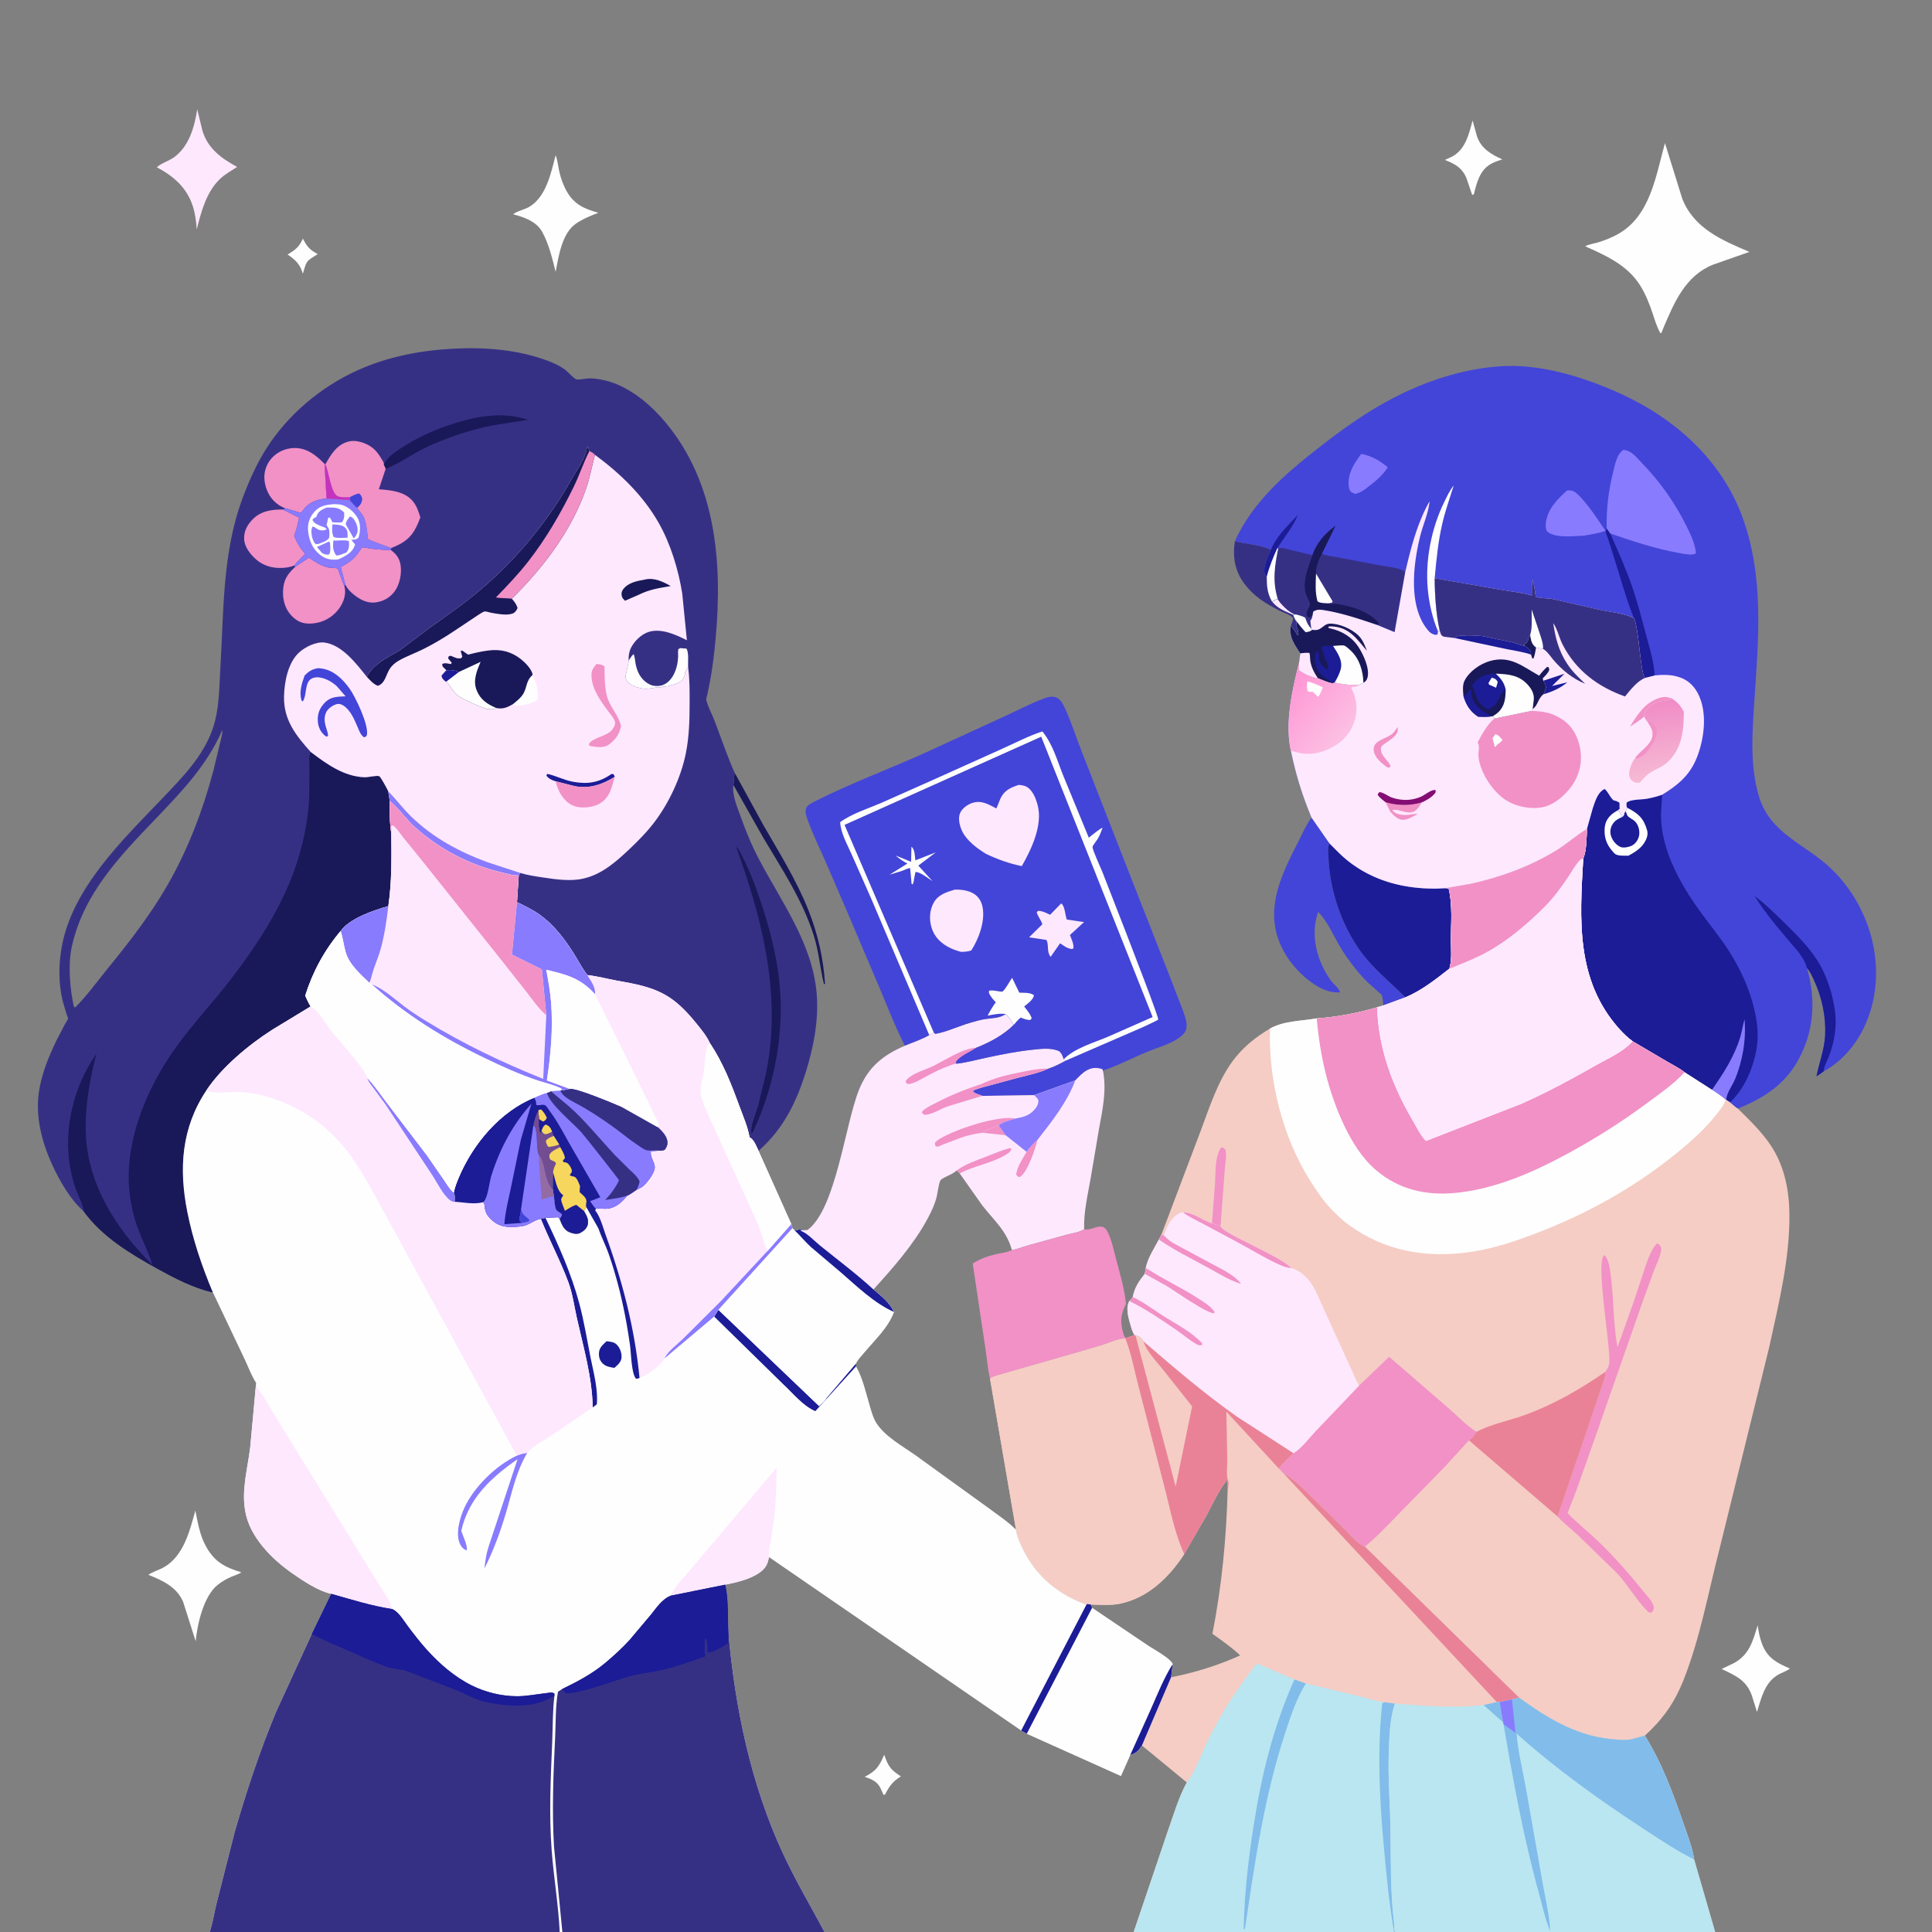 <svg xmlns="http://www.w3.org/2000/svg" width="1024" height="1024"><rect width="100%" height="100%" fill="#808080" stroke="none"/><path fill="#FEFEFE" d="m160.511 126.507.125.141c2.206 4.304 3.512 5.658 7.756 8.034-1.621 1.09-4.511 2.572-5.587 4.125-1.082 1.563-1.67 4.428-2.284 6.265-1.424-4.737-3.493-6.98-7.561-9.801l-.521-.356c3.709-2.291 5.861-3.7 7.757-7.723l.315-.685Z"/><path fill="#191959" d="m389.3 409.396 15.117 27.589c8.411 14.627 17.618 29.335 23.907 45.029 5.087 12.696 8.045 25.66 8.958 39.284l-.532.447c-2.147-8.582-2.713-17.336-5.431-25.889-6.037-18.991-16.702-34.886-26.781-51.856l-15.824-27.961c.39-2.15.388-4.458.586-6.643Z"/><path fill="#FEFEFE" d="m780.5 63.849 2.399 8.648c2.368 6.43 7.458 9.266 13.332 11.983-2.131.685-4.29 1.384-6.231 2.52-5.802 3.398-7.312 10.016-8.861 16.06l-.872.19-3.07-8.98c-2.4-5.512-6.101-7.401-11.384-9.498l3.937-1.822c7.086-3.905 8.798-11.911 10.75-19.101Z"/><path fill="#363085" d="M684.197 331.599c.542-1.294 1.019-2.446 1.226-3.849-1.111-1.87-4.94-2.947-6.905-3.935-3.722-1.873-7.356-3.862-10.741-6.301-3.093-2.229-6.057-5.207-8.332-8.264-5.035-6.763-6.201-14.23-4.933-22.45 6.14 1.571 13.42 1.786 19.125 4.547-1.419 3.158-4.361 9.288-3.316 12.732.186.612.674 1.163 1.079 1.642.064 5.045.261 8.617 2.809 13.122.976-.657 1.888-1.091 2.981-1.525 1.558 2.783 6.005 7.196 9.077 8.206l.522.111-1.426.221c.406 1.012.827 1.951 1.362 2.902.392.938.535 1.53.525 2.526-.011 1.203.12 1 .474 1.966l.239 1.252c.216 1.217.501 1.168-.213 2.243-1.058-1.887-2.141-3.503-3.553-5.146Z"/><path fill="#FEE8FE" d="M677.19 317.318c1.558 2.783 6.005 7.196 9.077 8.206l.522.111-1.426.221c-4.529-2.13-7.798-3.006-11.154-7.013.976-.657 1.888-1.091 2.981-1.525Z"/><path fill="#FEFEFE" d="M931.591 861.471c.499 3.5 1.21 7.096 2.537 10.385 2.881 7.14 7.941 9.627 14.558 12.523-2.062 1.608-4.948 2.286-7.161 3.842l-.514.373c-5.947 4.255-7.734 12.175-9.769 18.782l-2.712-8.669c-2.919-8.274-8.695-10.588-16.023-14.127l6.493-3.092c8.229-4.495 10.03-11.656 12.591-20.017ZM294.475 82.296c1.053 2.495 1.324 5.727 1.908 8.404.826 3.782 2.138 7.432 4.053 10.8 3.934 6.92 9.365 9.24 16.713 11.266-4.124 1.611-8.194 3.234-11.866 5.749-7.445 5.1-9.228 17.375-10.781 25.6-1.82-7.209-3.593-14.959-7.279-21.468-2.882-5.088-9.168-7.486-14.567-8.88l-.696-.174c1.74-1.58 6.062-2.547 8.29-3.805 9.184-5.187 11.793-18.049 14.225-27.492Z"/><path fill="#FEE8FE" d="m104.538 57.911 2.745 11.301c2.786 9.5 10.153 14.802 18.414 19.269-3.062 1.993-6.26 3.714-8.947 6.23-7.332 6.863-10.132 17.496-12.474 26.908-.281-4.024-.751-8.056-1.951-11.922-3.133-10.09-10.116-16.195-19.191-21.034 1.997-2.025 6.534-3.424 9.072-5.265 8.02-5.817 10.907-16.213 12.332-25.487Z"/><path fill="#FEFEFE" d="M103.547 800.633c1.312 6.482 2.28 12.752 5.449 18.657 4.54 8.46 10.091 11.383 18.904 14.065-1.465 1.091-3.463 1.576-5.15 2.299-2.619 1.123-5.116 2.564-7.352 4.333-7.456 5.9-10.814 20.815-11.687 29.898l-6.637-20.838c-3.422-7.991-10.848-11.312-18.419-14.363 2.414-1.714 5.675-2.542 8.29-4.055 10.468-6.059 13.579-19.2 16.602-29.996Z"/><path fill="#4345D8" d="m695.121 433.325 9.525 13.703c-1.066 2.227-.633 5.129-.525 7.544.418 9.287 2.159 18.111 5.239 26.876 3.396 9.66 8.743 19.761 15.52 27.515 6.085 6.964 13.476 13.13 20.052 19.662l-11.703 4.305c-.159-1.464-.358-4.401-.951-5.696-.129-.282-1.343-1.172-1.597-1.393l-5.806-5.212c-2.273-2.184-4.355-4.58-6.329-7.034-3.25-4.042-6.263-8.226-8.843-12.731-3.428-5.988-6.191-12.523-11.023-17.542-4.397 12.194-.74 25.909 6.619 36.265 1.178 1.657 4.814 4.632 4.951 6.417-6.084.275-10.785-2.136-15.564-5.631-9.537-6.974-17.142-17.846-18.931-29.636-2.388-15.73 5.242-30.632 12.149-44.191 2.242-4.398 4.294-9.235 7.217-13.221Z"/><path fill="#FEFEFE" d="m882.464 75.852 9.186 29.512c6.217 15.719 21.017 21.969 35.576 28.142l-19.344 6.795c-14.574 5.895-20.399 19.804-26.144 33.257l-1.202 3.02-.56-.072c-2.371-4.329-3.626-9.553-5.381-14.182-1.919-5.062-4.208-10.064-7.61-14.321-6.903-8.638-16.95-13.038-26.782-17.449 1.595-1.056 4.923-1.493 6.846-2.088 3.627-1.121 7.178-2.542 10.5-4.388 17.184-9.551 20.122-31.062 24.915-48.226Z"/><path fill="#1B1C96" d="M704.646 447.028c3.2 3.165 6.384 6.58 9.924 9.36 13.566 10.649 29.551 14.7 46.578 14.596l5.462-.241 1.251.344c2.065 8.488 1.178 18.115 1.176 26.844-.002 4.967.625 10.746-.841 15.518-7.218 5.627-14.769 11.621-23.264 15.176-6.576-6.532-13.967-12.698-20.052-19.662-6.777-7.754-12.124-17.855-15.52-27.515-3.08-8.765-4.821-17.589-5.239-26.876-.108-2.415-.541-5.317.525-7.544Z"/><path fill="#4345D8" d="M479.609 554.263c-4.959-9.672-8.87-19.756-13.064-29.769l-16.382-38.589-12.987-30.091c-3.088-6.966-6.565-14.092-9.109-21.257-.701-1.973-1.493-4.032-.817-6.127.512-1.585 2.599-2.646 4-3.36 19.45-9.919 40.236-17.513 60.124-26.538l41.228-18.95c6.938-3.19 13.997-6.912 21.148-9.54 1.956-.719 4.267-1.143 6.256-.298 1.99.845 3.309 3.259 4.186 5.111 3.614 7.63 6.23 16.21 9.381 24.09l25.257 64.65 19.679 50.113 8.428 21.828c1.099 3.244 2.878 7.333 1.49 10.714-.864 2.103-3.603 3.983-5.491 5.08-4.66 2.709-10.375 4.228-15.372 6.327-6.955 2.921-13.964 6.623-21.067 9.096l-1.326.404-.477.764-.321-1.171c-3.008-1.032-5.277-1.003-8.149.477-2.392 1.232-4.397 3.512-6.297 5.393l-21.83 7.818-27.485.411c-1.536-.82-4.164-1.082-5.023-2.599 1.397-.98 3.399-1.406 5.03-1.927l19.227-5.164c5.313-1.382 10.731-2.448 15.725-4.779 3.186-1.01 6.164-2.612 9.113-4.161l-.912-.856c5.971-6.048 16.013-8.728 23.655-12.015l23.411-10.326-58.99-148.48-104.149 46.687 47.311 110.105-2.462 1.349c-4.088 2.321-8.59 3.827-12.939 5.58Z"/><path fill="#FEFEFE" d="m492.548 548.683-30.795-72.401-10.4-23.531c-2.263-5.096-5.794-11.334-6.048-17.007 6.366-4.585 14.706-7.145 21.902-10.242l27.691-12.314 36.272-16.322c7.112-3.197 13.886-6.758 21.32-9.211 5.857 7.328 7.838 15.695 11.378 24.238l13.212 32.093c1.191-.887 6.232-5.207 7.29-5.195-.737 1.92-1.431 3.914-2.474 5.692-.463.789-2.74 3.673-2.825 4.397-.165 1.408 4.472 11.366 5.326 13.547 18.751 47.904 29.846 77.056 29.46 77.982-.133.321-7.513 3.722-8.357 4.102l-40.816 17.708-.912-.856c5.971-6.048 16.013-8.728 23.655-12.015l23.411-10.326-58.99-148.48-104.149 46.687 47.311 110.105-2.462 1.349Z"/><path fill="#FEE8FE" d="M533.042 537.46c1.966 1.64 2.758 3.754 4.338 5.654-5.458 5.498-12.782 9.347-19.91 12.199-3.08 2.135-8.955 4.42-10.828 7.586l.217.897c5.117-.554 10.285-1.962 15.317-3.055 8.316-1.807 16.481-3.443 24.95-4.356 4.698-.506 9.632-1.152 14.124.651 1.54 1.267 1.899 2.47 2.522 4.327l.912.856c-2.949 1.549-5.927 3.151-9.113 4.161-4.994 2.331-10.412 3.397-15.725 4.779l-19.227 5.164c-1.631.521-3.633.947-5.03 1.927.859 1.517 3.487 1.779 5.023 2.599l27.485-.411 21.83-7.818c1.9-1.881 3.905-4.161 6.297-5.393 2.872-1.48 5.141-1.509 8.149-.477l.321 1.171c1.848 10.558-.312 20.002-2.179 30.329l-4.382 25.934c-1.612 9.255-3.758 17.878-3.53 27.355-2.429 1.629-6.358 2.089-9.22 2.886l-20.401 5.638c-2.827.757-5.798 2.066-8.661 2.482-2.825-10.319-9.424-15.587-15.709-23.676l-11.941-16.924-1.513-1.645-.691.584c-2.286 1.871-5.672 2.658-7.821 4.483-.952.809-1.773 7.36-2.166 8.914-1.04 4.108-2.813 7.869-4.81 11.595-7.319 13.652-18.353 26.142-28.728 37.566-8.916-8.184-18.907-15.665-28.323-23.279-2.567-2.076-6.076-5.796-8.913-7.216l-1.456-.69.628-.193 3.122-.138c15.051-11.116 19.868-55.769 27.264-74.245 4.807-12.007 12.655-18.427 24.345-23.418 4.349-1.753 8.851-3.259 12.939-5.58l2.462-1.349.74.646c6.154-1.083 12.573-4.23 18.692-5.958 2.47-.697 5.022-1.477 7.558-1.879 3.987-.63 7.528-.345 11.042-2.683Z"/><path fill="#F191C6" d="M520.889 600.403c2.466-1.855 5.573-2.813 8.425-3.915l3.721 5.215-12.146-1.3ZM549.908 604.122c-1.02 4.483-5.433 17.339-9.085 19.516l-.573.267c-1.01-.407-1.061-.494-1.669-1.405.643-4.322 3.389-8.279 5.537-12.015 1.749-2.448 3.537-4.371 5.79-6.363ZM520.029 574.619c7.049-3.346 13.784-4.934 21.406-6.417 4.683-.91 9.34-1.92 14.136-1.822-4.994 2.331-10.412 3.397-15.725 4.779l-19.227 5.164-.59-1.704ZM507.158 620.3c4.362-3.257 9.848-5.047 14.88-6.994 4.373-1.692 8.679-3.594 13.212-4.826l.822.52c-.411 1.607-2.009 2.448-3.346 3.246-7.341 4.388-16.433 5.606-24.055 9.699l-1.513-1.645ZM506.859 563.796c-1.39.066-2.566.688-3.859 1.141-4.225 1.483-8.068 3.423-12 5.549-3.169 1.714-6.091 3.658-9.75 4.154-.975-.658-.924-.382-1.249-1.64l.755-.958c3.391-3.408 9.215-4.791 13.469-6.84 6.748-3.25 15.662-9.455 23.245-9.889-3.08 2.135-8.955 4.42-10.828 7.586l.217.897Z"/><path fill="#F191C6" d="m520.029 574.619.59 1.704c-1.631.521-3.633.947-5.03 1.927.859 1.517 3.487 1.779 5.023 2.599l-18.316 5.552c-3.699 1.318-7.051 3.673-10.971 4.361-1.383.242-1.466.038-2.575-.731v-.951c2.278-2.158 5.165-3.401 7.923-4.83 7.555-3.917 15.276-6.98 23.356-9.631ZM520.889 600.403a55.21 55.21 0 0 0-10.883 2.359l-9.786 3.694c-.839.33-2.682 1.292-3.47 1.286-.351-.003-.667-.223-1-.334l-.265-1.658c.505-.547.983-1.081 1.606-1.5 7.853-5.278 31.689-13.291 40.985-11.375-2.375.824-7.096 1.862-8.762 3.613-2.852 1.102-5.959 2.06-8.425 3.915Z"/><path fill="#887BFE" d="m548.097 580.438 21.83-7.818c-4.436 11.733-12.377 21.697-20.019 31.502-2.253 1.992-4.041 3.915-5.79 6.363l-11.083-8.782-3.721-5.215c1.666-1.751 6.387-2.789 8.762-3.613 3.359-.662 6.487-1.224 9.116-3.625 1.634-1.493 3.239-3.467 3.173-5.797-.032-1.13-1.506-2.207-2.268-3.015Z"/><path fill="#F191C6" d="M574.603 651.539c4.227 1.145 9.352-4.603 12.366 1.211 2.243 4.325 3.306 9.817 4.556 14.5 2.034 7.617 4.539 16.055 5.28 23.895-2.917 5.543-3.183 9.758-1.333 15.805.297.968.488 1.558 1.277 2.231l-.295.297c-3.926.029-8.031 2.068-11.739 3.293l-12.287 3.635-31.687 9.093-11.515 3.303c-1.286.428-3.149.849-4.19 1.678l-.286.351c-1.283-5.023-1.571-10.684-2.425-15.831l-6.775-45.322c3.829-2.436 7.896-3.892 12.303-4.928 2.475-.582 5.279-.806 7.612-1.816l.856-.389c2.863-.416 5.834-1.725 8.661-2.482l20.401-5.638c2.862-.797 6.791-1.257 9.22-2.886Z"/><path fill="#4345D8" d="m495.01 547.334-47.311-110.105 104.149-46.687 58.99 148.48-23.411 10.326c-7.642 3.287-17.684 5.967-23.655 12.015-.623-1.857-.982-3.06-2.522-4.327-4.492-1.803-9.426-1.157-14.124-.651-8.469.913-16.634 2.549-24.95 4.356-5.032 1.093-10.2 2.501-15.317 3.055l-.217-.897c1.873-3.166 7.748-5.451 10.828-7.586 7.128-2.852 14.452-6.701 19.91-12.199-1.58-1.9-2.372-4.014-4.338-5.654-3.514 2.338-7.055 2.053-11.042 2.683-2.536.402-5.088 1.182-7.558 1.879-6.119 1.728-12.538 4.875-18.692 5.958l-.74-.646Z"/><path fill="#FEFEFE" d="M483.076 448.773c1.925 1.511 1.758 4.941 2.083 7.231l10.824-4.229-9.266 7.006 7.531 8.233c-1.986-1.271-6.97-5.179-9.021-4.791l-.778 3.65c-.029 1.013-.368 1.911-.656 2.877l-.638-.296-.749-8.296c-1.227-.043-2.792.867-3.97 1.299l-6.935 2.169 9.439-5.944c-2.398-1.228-4.211-2.496-6.252-4.235l8.221 3.324.167-7.998ZM533.042 537.46c-3.26-.442-6.38.215-9.576.84 1.314-2.49 2.613-4.794 4.306-7.055-1.501-1.676-2.908-3.084-3.677-5.245l.155-.855c1.796-.747 6.594.96 7.267.292 1.921-1.904 3.332-4.924 4.936-7.163l3.803 7.867c2.535.096 5.664-.198 7.781 1.359-.366 2.349-3.449 4.515-5.209 5.968 1.48 1.957 3.278 3.91 3.998 6.282l-.826.872c-1.844.035-3.307-.647-5-1.316-1.39 1.132-2.47 2.438-3.62 3.808-1.58-1.9-2.372-4.014-4.338-5.654Z"/><path fill="#FEE8FE" d="M562.446 478.831c1.976 1.229 2.126 6.293 2.954 8.539l9.157 1.349-7.463 6.857c.746 2.01 2.262 5.06 1.789 7.174l-.883.248c-2.465-.339-4.124-1.684-6.122-3.055l-5.038 7.223c-2.263-2.951-.747-6.271-2.211-8.971l-9.178-1.4 7.022-6.928c-.654-2.249-2.375-3.972-3.002-6.367l.779-.74c2.39.084 4.214 1.09 6.332 2.09l5.864-6.019ZM505.98 471.547c3.347-.173 7.449.386 10.312 2.241 2.517 1.63 3.926 4.097 4.491 6.99 1.453 7.436-1.986 16.778-5.972 22.972-1.822.656-3.48.691-5.403.755-1.908-.489-3.837-1.133-5.617-1.983-4.684-2.239-8.387-5.583-9.988-10.658-1.421-4.505-1.18-9.481 1.19-13.614 2.355-4.107 6.739-5.449 10.987-6.703ZM540.042 415.985c1.309.185 2.812.318 3.987.962 3.33 1.823 4.974 6.222 5.915 9.674 2.871 10.537-3.221 23.493-8.381 32.43-6.693-1.353-12.748-3.538-18.913-6.459-4.647-2.832-10.081-6.835-12.571-11.821-1.346-2.695-2.496-6.927-1.194-9.88 1.049-2.377 3.815-4.385 6.203-5.228 4.944-1.744 8.641.558 13.024 2.834l2.224-5.449c2.175-4.314 5.377-5.64 9.706-7.063Z"/><path fill="#4345D8" d="M654.512 286.8c9.582-21.057 26.83-35.752 44.669-49.702 18.313-14.32 36.018-26.265 57.946-34.481 14.225-5.33 31.145-9.06 46.404-8.627 18.57.528 38.806 7.074 55.574 14.76 28.799 13.201 53.293 35.035 64.397 65.25 11.713 31.875 8.469 65.523 6.277 98.654-1.074 16.224-2.265 33.416 2.416 49.201 6.007 20.251 24.587 25.34 38.384 38.578 21.989 21.1 30.721 55.447 17.626 83.635-4.58 9.856-12.087 18.608-21.696 23.849l-3.725 2.592c1.425-7.402 4.21-14.207 4.586-21.85.472-9.613-1.657-19.826-5.651-28.551-1.117-2.44-2.17-5.033-3.98-7.044 4.918 17.069 3.768 33.971-5.085 49.573-7.153 12.605-18.469 19.679-31.569 24.949-1.416-.779-2.856-2.28-4.128-3.319l-2.032-1.368-.256.03c-2.106-1.969-4.937-3.629-7.3-5.3l-14.518-9.309c-2.652-2.131-6.119-3.801-9.059-5.54l-18.446-10.865c-2.579-1.886-4.991-4.206-7.117-6.584-23.13-25.879-20.968-58.062-19.076-90.323 1.771-4.17 1.791-11.121 1.946-15.608l-.857.521c-5.227 3.236-9.855 7.411-15.107 10.666-14.041 8.703-29.799 14.345-45.885 17.92l-12.457 2.143-.183.093-5.462.241c-17.027.104-33.012-3.947-46.578-14.596-3.54-2.78-6.724-6.195-9.924-9.36l-9.525-13.703c-4.92-11.765-8.343-22.871-10.923-35.343-3.312-14.766.665-32.366 4.321-46.707l.665-4.989-1.15-1.737c-2.668-4.143-4.947-7.837-3.837-12.95 1.412 1.643 2.495 3.259 3.553 5.146.714-1.075.429-1.026.213-2.243l-.239-1.252c-.354-.966-.485-.763-.474-1.966.01-.996-.133-1.588-.525-2.526-.535-.951-.956-1.89-1.362-2.902l1.426-.221-.522-.111c-3.072-1.01-7.519-5.423-9.077-8.206-1.093.434-2.005.868-2.981 1.525-2.548-4.505-2.745-8.077-2.809-13.122-.405-.479-.893-1.03-1.079-1.642-1.045-3.444 1.897-9.574 3.316-12.732-5.705-2.761-12.985-2.976-19.125-4.547Z"/><path fill="#1B1C96" d="M673.637 291.347c2.803-7.064 9.093-12.941 14.224-18.347-2.456 6.111-7.315 11.935-10.833 17.522-2.259 4.958-4.264 9.914-5.628 15.199-.405-.479-.893-1.03-1.079-1.642-1.045-3.444 1.897-9.574 3.316-12.732Z"/><path fill="#FEFEFE" d="M762.105 334.429c-2.916-6.733-4.671-14.819-5.35-22.114-1.434-15.408 1.931-32.366 8.722-46.239 1.431-2.922 2.924-6.207 5.002-8.717-2.08 6.727-4.47 13.382-6.054 20.248-2.19 9.498-3.141 19.171-4.006 28.864.073 9.294.665 18.842 2.709 27.935l-1.023.023Z"/><path fill="#887BFE" d="M721.514 240.556c5.723 1.259 9.616 3.415 14.054 7.147-2.916 4.447-6.656 7.487-10.827 10.662-1.952 1.533-4.012 2.977-6.491 3.401-1.342-.566-2.435-.817-3-2.333-.886-2.377-.414-6.379.402-8.742l.251-.691c1.297-3.63 3.337-6.386 5.611-9.444Z"/><path fill="#1B1C96" d="M866.026 327.657c-4.444-10.957-7.547-22.973-11.204-34.25l-2.696-8.357c-.26-.814-1.043-2.517-1.055-3.3-.01-.601.335-1.155.503-1.732l1.889 2.74c4.075 9.226 8.172 18.313 11.488 27.849 3.027 8.703 5.288 17.6 7.659 26.491 1.799 6.748 4.094 13.913 4.382 20.926l-5.1 1.301c-2.499-2.221-3.175-26.387-5.866-31.668Z"/><path fill="#887BFE" d="M830.631 259.913c.779-.01 1.603-.026 2.369.132 1.822.374 3.565 2.213 4.769 3.511 5.048 5.442 9.03 11.712 13.205 17.821-3.811 1.278-7.699 1.932-11.655 2.565l-6.569.29c-3.956.051-9.872.227-12.854-2.693-.604-1.388-.729-2.31-.609-3.837.592-7.482 6.045-13.096 11.344-17.789Z"/><path fill="#1B1C96" d="M957.739 513.064c-1.369-5.187-5.091-9.175-8.519-13.125l-8.703-10.423c-3.808-4.713-7.367-9.556-10.625-14.667 5.652 4.171 10.608 9.107 15.616 14.01 6.576 6.439 13.336 13.066 18.197 20.953 4.567 7.409 7.417 16.628 8.755 25.188 1.331 8.509-.104 17.243-3.225 25.222-.925 2.367-2.541 5.165-2.726 7.695l-3.725 2.592c1.425-7.402 4.21-14.207 4.586-21.85.472-9.613-1.657-19.826-5.651-28.551-1.117-2.44-2.17-5.033-3.98-7.044Z"/><path fill="#887BFE" d="M851.574 280.018c-.226-10.524.97-19.928 3.5-30.141.809-3.267 1.631-7.743 4.006-10.289l1.17-1.095c4.317.051 7.019 3.857 9.856 6.768 9.586 9.832 17.619 21.14 23.708 33.461 2.302 4.659 4.58 9.293 5.101 14.528-1.958 1.37-6.339.317-8.665-.092-12.624-2.221-24.707-6.224-36.787-10.4l-1.889-2.74Z"/><path fill="#363085" d="M695.566 294.309c2.269-6.507 6.736-11.618 12.255-15.61l-7.236 14.835c3.028 1.198 6.251 1.418 9.422 2.061l22.346 4.238c4.005.706 9.088.905 12.473 3.316l-5.659 31.912-9.04-3.745c-9.259-3.117-18.433-6.276-28.115-7.851-2.289-.372-4.112-.598-6.006.785l-.235 1.516-.088.436c-.239 1.132-.399 1.883-1.165 2.798.107 1.504.287 2.88.592 4.357l.462.459c-1.234.984-2.069 1.113-3.572 1.288-1.954-1.914-3.581-4.202-5.275-6.346-.535-.951-.956-1.89-1.362-2.902l1.426-.221-.522-.111c-3.072-1.01-7.519-5.423-9.077-8.206-1.093.434-2.005.868-2.981 1.525-2.548-4.505-2.745-8.077-2.809-13.122 1.364-5.285 3.369-10.241 5.628-15.199l.439.192c1.897-.634 4.015.211 5.895.676l12.204 2.919Z"/><path fill="#191959" d="M695.566 294.309c2.269-6.507 6.736-11.618 12.255-15.61l-7.236 14.835c-1.509 2.883-3.302 7.203-3.071 10.486l8.83 14.73-.344.691-1.891.34.57.171c1.297.299 2.601-.096 3.952.119 7.828 1.245 16.922 3.906 22.217 10.179-.218.383-.379.781-.721 1.066-9.259-3.117-18.433-6.276-28.115-7.851-2.289-.372-4.112-.598-6.006.785l-.235 1.516c-.67.995-.632 1.165-1.771 1.709l-1.362-.994c-.165-1.356-.226-2.071.376-3.364.188-.404 1.3-2.304 1.272-2.597-.169-1.733-1.956-4.498-2.41-6.379-1.583-6.558 1.579-13.706 3.69-19.832Z"/><path fill="#FEFEFE" d="m697.514 304.02 8.83 14.73-.344.691-1.891.34c-1.81-.129-4.267.024-5.79-1.031-1.367-4.707-.965-9.893-.805-14.73Z"/><path fill="#363085" d="M677.467 290.714c1.897-.634 4.015.211 5.895.676l12.204 2.919c-2.111 6.126-5.273 13.274-3.69 19.832.454 1.881 2.241 4.646 2.41 6.379.028.293-1.084 2.193-1.272 2.597-.602 1.293-.541 2.008-.376 3.364l1.362.994c1.139-.544 1.101-.714 1.771-1.709l-.088.436c-.239 1.132-.399 1.883-1.165 2.798.107 1.504.287 2.88.592 4.357l.462.459c-1.234.984-2.069 1.113-3.572 1.288-1.954-1.914-3.581-4.202-5.275-6.346-.535-.951-.956-1.89-1.362-2.902l1.426-.221-.522-.111c-3.072-1.01-7.519-5.423-9.077-8.206-1.093.434-2.005.868-2.981 1.525-2.548-4.505-2.745-8.077-2.809-13.122 1.364-5.285 3.369-10.241 5.628-15.199l.439.192Z"/><path fill="#FEFEFE" d="M686.789 325.635c1.687.492 3.492.849 5.007 1.747l.224.668c.769 2.234 1.472 3.617 3.09 5.307l.462.459c-1.234.984-2.069 1.113-3.572 1.288-1.954-1.914-3.581-4.202-5.275-6.346-.535-.951-.956-1.89-1.362-2.902l1.426-.221ZM677.028 290.522l.439.192c-1.87 9.429-3.133 17.143-.277 26.604-1.093.434-2.005.868-2.981 1.525-2.548-4.505-2.745-8.077-2.809-13.122 1.364-5.285 3.369-10.241 5.628-15.199Z"/><path fill="#1B1C96" d="m841.099 439.4 3.099-11.021c1.306-3.657 2.522-8.432 6.302-10.209 2.011 1.771 2.741 4.319 4.75 6.042 1.288.263 2.038.532 3.117 1.288l.058 3.25-.961.74c1.449 1.166 1.54 1.899 2.175 3.613 1.815-1.058.704-1.909 2.009-3.119l.865-1.828c-.616-.686-.4-1.745-.424-2.656 1.93-1.902 7.69-1.615 10.531-2.103 2.872-.493 5.599-1.228 8.354-2.164l-.328 5.721c-2.141 20.353 9.109 40.475 20.582 56.324 5.572 7.696 11.957 15.26 16.802 23.44 6.71 11.328 11.303 22.597 13.166 35.65.711 4.981.48 10.465-.527 15.382-1.957 9.558-6.476 19.723-13.712 26.517l-2.032-1.368-.256.03c-2.106-1.969-4.937-3.629-7.3-5.3l-14.518-9.309c-2.652-2.131-6.119-3.801-9.059-5.54l-18.446-10.865c-2.579-1.886-4.991-4.206-7.117-6.584-23.13-25.879-20.968-58.062-19.076-90.323 1.771-4.17 1.791-11.121 1.946-15.608Z"/><path fill="#887BFE" d="M907.369 577.629c6.129-8.787 11.82-17.525 14.97-27.855.954-3.129 1.382-6.381 2.293-9.508.938 10.683-.978 22.177-5.165 32.035-1.397 3.29-4.337 7.016-4.542 10.598l-.256.03c-2.106-1.969-4.937-3.629-7.3-5.3Z"/><path fill="#FEFEFE" d="M862.513 428.156c5.78 2.964 8.659 5.487 10.493 11.94.655 2.306-.273 4.706-1.518 6.654-1.982 3.104-5.193 5.074-8.368 6.774-1.995-.04-5.931.338-7.389-1.17-3.524-3.642-5.377-7.213-5.279-12.323.061-3.181.929-5.707 3.298-7.953 1.073-1.017 2.415-1.891 3.714-2.588 1.449 1.166 1.54 1.899 2.175 3.613 1.815-1.058.704-1.909 2.009-3.119l.865-1.828Z"/><path fill="#1B1C96" d="M861.648 429.984c.268.623.686 2.109 1.102 2.56.892.967 2.572 1.672 3.605 2.603 2.288 2.06 3.154 6.054 2.074 8.919-.734 1.948-1.999 3.471-3.929 4.331-1.429.636-4.153 1.146-5.633.503-2.453-1.065-4.541-3.802-5.133-6.367-.47-2.039-.096-4.022 1.038-5.783 1.228-1.909 2.849-2.75 4.867-3.647 1.815-1.058.704-1.909 2.009-3.119Z"/><path fill="#FEE8FE" d="M744.826 303.149c3.003-12.829 6.345-25.905 12.863-37.453-.548 6.032-3.322 12.044-4.815 17.913-3.771 14.827-6.822 38.088 4.27 50.753 1.074 1.227 2.052 1.736 3.606 2.136l1.248-.248.107-1.821 1.023-.023c-2.044-9.093-2.636-18.641-2.709-27.935L794 312.317c5.838 1.071 12.254 1.675 17.921 3.308.054-2.589-.214-5.838.381-8.326.93 2.925 1.243 6.026 1.676 9.056 2.829.883 6.215.628 9.182 1.187l24.512 5.599c5.956 1.326 12.91 1.763 18.354 4.516 2.691 5.281 3.367 29.447 5.866 31.668l5.1-1.301c4.192-.473 8.714-.529 12.758.822l.712.231c4.411 1.513 7.626 4.755 9.671 8.892 4.775 9.659 3.248 22.734-.383 32.545-3.711 10.026-9.973 15.31-18.776 20.719-2.755.936-5.482 1.671-8.354 2.164-2.841.488-8.601.201-10.531 2.103.024.911-.192 1.97.424 2.656l-.865 1.828c-1.305 1.21-.194 2.061-2.009 3.119-.635-1.714-.726-2.447-2.175-3.613l.961-.74-.058-3.25c-1.079-.756-1.829-1.025-3.117-1.288-2.009-1.723-2.739-4.271-4.75-6.042-3.78 1.777-4.996 6.552-6.302 10.209l-3.099 11.021-.857.521c-5.227 3.236-9.855 7.411-15.107 10.666-14.041 8.703-29.799 14.345-45.885 17.92l-12.457 2.143-.183.093-5.462.241c-17.027.104-33.012-3.947-46.578-14.596-3.54-2.78-6.724-6.195-9.924-9.36l-9.525-13.703c-4.92-11.765-8.343-22.871-10.923-35.343-3.312-14.766.665-32.366 4.321-46.707l.665-4.989-1.15-1.737c-2.668-4.143-4.947-7.837-3.837-12.95 1.412 1.643 2.495 3.259 3.553 5.146.714-1.075.429-1.026.213-2.243l-.239-1.252c-.354-.966-.485-.763-.474-1.966.01-.996-.133-1.588-.525-2.526 1.694 2.144 3.321 4.432 5.275 6.346 1.503-.175 2.338-.304 3.572-1.288l-.462-.459a32.288 32.288 0 0 1-.592-4.357c.766-.915.926-1.666 1.165-2.798l.088-.436.235-1.516c1.894-1.383 3.717-1.157 6.006-.785 9.682 1.575 18.856 4.734 28.115 7.851l9.04 3.745 5.659-31.912Z"/><path fill="#191959" d="M811.016 336.481c.507 2.885.681 4.875 3.138 6.7-.365 1.984-.626 4.003-1.404 5.874l-.616-.117-.654-1.985-.084-1.46c-.936-1.68-1.817-2.316-3.442-3.314l-.106-.796.902-.37c.669-.816 1.146-1.241 1.313-2.302.151-.952.449-1.418.953-2.23Z"/><path fill="#F191C6" d="M871.416 379.847c-2.337 2.031-4.935 3.636-7.535 5.303 3.547-5.598 7.003-11.347 13.224-14.29 3.29-1.557 5.548-1.929 8.995-.689l-.668.358c-1.805.861-3.986.833-5.919 1.333-3.278.849-6.781 3.15-7.895 6.502-.226.679-.175.757-.202 1.483Z"/><path fill="#1B1C96" d="m817.995 360.799 11.203-3.708-6.573 6.504 8.101-1.956c-3.893 3.192-7.727 4.889-12.566 6.29l1.29-3.679c-.307-1.436-.684-2.241-1.455-3.451Z"/><path fill="#F191C6" d="M740.704 385.365c.102.428.155.592.173 1.122.144 4.138-6.009 6.49-8.627 9.024-1.604 4.418 3.122 6.696 4.764 10.489l-.514.88-1.371-.239c-2.903-2.24-6.43-4.819-7-8.725-.761-5.211 5.765-6.187 9.09-8.411 1.307-.874 2.222-2.296 3.098-3.568l.387-.572ZM734.393 425.226c6.365 1.825 12.761 1.954 19.136.099-.863 1.709-2.757 4.433-4.675 5.018-3.784 1.153-7.786-1.899-10.877-.931l.371.48c1.615 1.713 4.639 2.154 6.902 2.082 2.082-.065 4.118-.696 6.199-.608-2.173 1.267-5.806 3.451-8.393 3.135-2.383-.291-4.685-2.585-6.18-4.277l-2.483-4.998Z"/><path fill="#840D73" d="M734.393 425.226c-1.549-1.231-3.076-2.357-4.248-3.976l.794-1.357c1.727-.272 4.797 2.1 6.617 2.764 2.779 1.013 5.982 1.495 8.944 1.268 2.269-.174 4.505-.748 6.599-1.636 2.151-.912 5.619-4.029 7.775-3.539.082 1.262.158 1.215-.698 2.159-1.817 2.002-4.202 3.327-6.647 4.416-6.375 1.855-12.771 1.726-19.136-.099Z"/><path fill="#1B1C96" d="M770.977 338.172c.415-.251 1.348-.994 1.773-1.073 1.519-.283 3.674-.003 5.25-.017 2.981-.028 6.266-.38 9.176.347l15.052 3.153c1.597.41 4.139 1.745 5.726 1.597 1.625.998 2.506 1.634 3.442 3.314l.084 1.46c-4.003-1.455-8.798-2.052-12.98-2.927l-27.523-5.854Z"/><defs><linearGradient id="a" gradientUnits="userSpaceOnUse" x1="874.191" y1="372.984" x2="880.412" y2="412.022"><stop offset="0" stop-color="#F08CC7"/><stop offset="1" stop-color="#F6BAD3"/></linearGradient></defs><path fill="url(#a)" d="M886.1 370.171c2.95 1.901 4.732 3.982 6.389 7.084-.113 9.859-.875 19.174-8.37 26.463-3.018 2.935-6.7 3.915-10.087 6.232-1.921 1.314-3.368 3.352-5.032 4.97-1.913-.055-3.259-.122-4.559-1.77-1.086-1.377-1.132-3.003-.775-4.648.481-2.209 1.488-4.834 2.933-6.607 2.556-3.842 8.203-6.683 9.22-11.412.693-3.221-.982-5.405-2.661-7.973-.756-.74-1.215-1.749-1.742-2.663.027-.726-.024-.804.202-1.483 1.114-3.352 4.617-5.653 7.895-6.502 1.933-.5 4.114-.472 5.919-1.333l.668-.358Z"/><path fill="#F191C6" d="M873.158 382.51c1.186-.244 1.333-.36 2.382.392 1.129.81 2.173 2.413 2.397 3.777.477 2.908-.383 4.488-1.793 6.932-2.064 3.579-3.941 6.491-7.894 8.297l-1.651-.013c2.556-3.842 8.203-6.683 9.22-11.412.693-3.221-.982-5.405-2.661-7.973Z"/><path fill="#191959" d="M686.725 328.758c1.694 2.144 3.321 4.432 5.275 6.346 1.503-.175 2.338-.304 3.572-1.288l.452.065c1.687.204 2.835.015 4.226-1.01 2.635-1.941 3.028-2.615 6.563-2.23 4.828.526 11.583 3.671 14.542 7.764 1.418 1.962 2.261 4.285 3.125 6.527-5.458-6.435-9.287-12.509-18.73-12.936-.593-.027-1.122.05-1.705.142l.205.77.731.148c6.265 1.318 11.764 4.688 15.232 10.16 2.459 3.88 5.743 10.994 4.649 15.692-.261 1.121-.836 2.105-1.811 2.742l-.405.213-2.414 1.236c-4.497.086-8.482-.367-12.884-1.28l-1.31.331c-2.66-.601-5.052-1.663-7.564-2.689-3.642-.456-7.087-2.029-10.029-4.211l.074-3.975.665-4.989-1.15-1.737c-2.668-4.143-4.947-7.837-3.837-12.95 1.412 1.643 2.495 3.259 3.553 5.146.714-1.075.429-1.026.213-2.243l-.239-1.252c-.354-.966-.485-.763-.474-1.966.01-.996-.133-1.588-.525-2.526Z"/><path fill="#FEE8FE" d="M689.184 346.286c1.648-.208 3.158-.407 4.816-.226.317 1.038.313 1.635.352 2.706.147 3.98 1.961 7.42 4.122 10.695-3.642-.456-7.087-2.029-10.029-4.211l.074-3.975.665-4.989Z"/><path fill="#1B1C96" d="M706.038 362.15c-1.164-1.706-3.031-2.311-4.613-3.541-2.341-1.819-4.08-5.081-4.399-8.033-.194-1.799-.128-3.869 1.021-5.326l.813.252.2 3.619c.398 2.589 2.039 4.187 4.015 5.73l.797-.381.001-2.47c-1.82-2.396-1.967-5.165-3.237-7.835-.349-.733-.228-.226-.074-1.415 2.078-.422 3.86-.514 5.974-.383 2.345 3.691 5.233 7.631 4.077 12.282-.603 2.427-2 5.029-3.265 7.17l-1.31.331Z"/><path fill="#FEFEFE" d="M706.536 342.367c1.34-.034 4.965-.573 6.046-.155.975.377 2.675 2.005 3.462 2.744 4.568 4.294 6.41 10.806 6.602 16.907l-2.414 1.236c-4.497.086-8.482-.367-12.884-1.28 1.265-2.141 2.662-4.743 3.265-7.17 1.156-4.651-1.732-8.591-4.077-12.282Z"/><path fill="#191959" d="M775.649 368.816c-.259-2.426-.567-5.686.544-7.935 2.475-5.014 8.271-9.045 13.557-10.539 10.85-3.067 17.386 3.001 26.057 7.784 1.277-1.752 2.591-3.194 4.193-4.656l.829.187.327 1.343c-.674 1.86-2.162 3.163-3.494 4.58l.333 1.219c.771 1.21 1.148 2.015 1.455 3.451l-1.29 3.679c-3.12 2.206-2.891 5.973-5.809 7.845l-.62 1.043-19.587 4.017-.961-1.212-.922.099c-2.238.341-4.544.181-6.803.142-4.251-2.791-6.392-6.206-7.809-11.047Z"/><path fill="#1B1C96" d="m775.649 368.816.88-.494c1.189-.7 1.767-1.595 2.471-2.743l.75.176.052.834c.282 4.224 1.255 6.095 4.519 8.997 1.17 1.039 2.465 1.802 3.801 2.6.773.463 1.44.97 2.139 1.535-2.238.341-4.544.181-6.803.142-4.251-2.791-6.392-6.206-7.809-11.047Z"/><path fill="#1B1C96" d="M798.048 365.504c-1.628 1.18-2.376 1.982-3.126 3.859-1.376 3.444-2.9 4.823-6.087 6.734-5.883-2.749-6.496-7.636-8.625-13.072l2.101-2.097c3.116-2.916 6.283-4.029 10.498-3.888 2.675 2.55 4.446 4.727 5.239 8.464Z"/><path fill="#FEFEFE" d="m790.636 359.187.974.262c1.314.498 1.575.902 2.231 2.051l-.892 2.999-3.699-1.608-.315-.891 1.701-2.813Z"/><path fill="#FEFEFE" d="M792.809 357.04c6.764.311 12.389.686 17.169 6.156 1.901 2.176 3.18 4.58 2.975 7.548l-.279 2.256-.323 2.774-.62 1.043-19.587 4.017-.961-1.212c1.103-.669 2.165-1.369 3.091-2.277 3.398-3.337 3.657-7.385 3.774-11.841-.793-3.737-2.564-5.914-5.239-8.464Z"/><defs><linearGradient id="b" gradientUnits="userSpaceOnUse" x1="681.301" y1="364.945" x2="711.638" y2="390.523"><stop offset="0" stop-color="#FF97D5"/><stop offset="1" stop-color="#FCBFE3"/></linearGradient></defs><path fill="url(#b)" d="M684.198 397.982c-3.312-14.766.665-32.366 4.321-46.707l-.074 3.975c2.942 2.182 6.387 3.755 10.029 4.211 2.512 1.026 4.904 2.088 7.564 2.689l1.31-.331c4.402.913 8.387 1.366 12.884 1.28l-.6.396c-1.062.583-1.961.571-3.132.601l-.25.738c1.166 2.287 1.936 4.094 2.331 6.666l.131.783c.925 5.812-.729 11.93-4.191 16.654-3.973 5.423-11.077 9.369-17.724 10.353-3.873.574-7.071.176-10.797-.893l-1.802-.415Z"/><path fill="#FEFEFE" d="M692.923 361.127c2.859.736 5.538 1.957 8.225 3.155-.568 1.635-1.333 3.13-2.116 4.672l-.616.288-2.556-2.587c-1.002.092-1.655.142-2.61-.199-.831-1.79-.509-3.412-.327-5.329Z"/><path fill="#F191C6" d="M811.731 376.817c6.051.106 10.802.923 16.023 4.304 5.481 3.55 8.547 9.045 9.72 15.379 1.341 7.24-.24 14.23-4.524 20.212-3.733 5.212-9.783 10.347-16.276 11.295-6.82.995-14.721-.908-20.199-5.097-6.257-4.784-12.311-14.416-12.872-22.267-.178-2.489.932-4.874-.415-7.143 1.917-3.836 5.518-10.175 8.956-12.666l19.587-4.017Z"/><path fill="#FEFEFE" d="M792.646 389.112c1.625.429 2.596 1.845 3.688 3.042-.653 1.197-1.997 1.926-3.084 2.706l-.197.64-.803.364-.964-3.777-.267-.837 1.627-2.138Z"/><path fill="#363085" d="M760.419 306.471 794 312.317c5.838 1.071 12.254 1.675 17.921 3.308.054-2.589-.214-5.838.381-8.326.93 2.925 1.243 6.026 1.676 9.056 2.829.883 6.215.628 9.182 1.187l24.512 5.599c5.956 1.326 12.91 1.763 18.354 4.516 2.691 5.281 3.367 29.447 5.866 31.668-4.166 1.671-7.845 6.484-10.614 9.822-14.381-5.142-26.035-13.778-33.096-27.582-1.831-3.58-2.678-8.099-4.935-11.297 1.097 7.679 2.936 14.834 7.294 21.387l.56.825c2.524 3.766 5.837 6.787 9.071 9.934-6.636-2.715-12.19-7.191-16.811-12.631-1.452-1.709-3.082-4.236-4.903-5.466l-.617-.399-3.687-.737c-2.457-1.825-2.631-3.815-3.138-6.7-.504.812-.802 1.278-.953 2.23-.167 1.061-.644 1.486-1.313 2.302l-.902.37.106.796c-1.587.148-4.129-1.187-5.726-1.597l-15.052-3.153c-2.91-.727-6.195-.375-9.176-.347-1.576.014-3.731-.266-5.25.017-.425.079-1.358.822-1.773 1.073l-5.727-.712c-1.615-.632-1.616-1.59-2.122-3.054-2.044-9.093-2.636-18.641-2.709-27.935Z"/><path fill="#FEFEFE" d="m811.016 336.481.196-.643c1.025-3.614.501-8.946.612-12.771l4.262 12.677c.806 2.525 1.942 5.507 1.755 8.174l-3.687-.737c-2.457-1.825-2.631-3.815-3.138-6.7Z"/><path fill="#363085" d="M44.345 642.006c-7.065-6.121-12.732-16.104-16.595-24.503-5.686-12.362-9.212-26.064-6.986-39.705 1.509-9.242 5.192-18.068 9.21-26.458l4.68-8.93c.276-.503 1.368-2.094 1.419-2.573.039-.369-.56-1.583-.709-2.024l-2.09-7.063c-2.315-9.508-2.284-19.467-.524-29.059 5.72-31.157 32.137-56.382 53.085-78.323 10.6-11.103 21.976-22.555 27.008-37.419 3.402-10.05 3.283-20.803 3.923-31.272 1.86-30.461.95-61.591 11.814-90.654 3.398-9.089 7.315-17.968 12.519-26.182 11.48-18.119 28.947-32.78 48.44-41.591 15.881-7.178 33.021-10.478 50.344-11.414 16.86-.911 34.092.361 50.055 6.237 3.315 1.22 6.523 2.68 9.409 4.74 1.66 1.185 4.497 4.654 6.118 5.24 1.062.385 5.715-.552 7.285-.517 4.061.089 8.95 1.094 12.723 2.544 10.838 4.167 20.085 12.17 27.422 20.994 26.588 31.974 30.046 74.054 26.443 113.931-.702 7.778-1.622 15.646-3.047 23.32l-1.431 6.974c-.107.489-.607 1.943-.532 2.394.554 3.313 2.989 7.667 4.247 10.939 3.557 9.258 6.686 18.7 10.725 27.764-.198 2.185-.196 4.493-.586 6.643-.861 5.069 2.136 11.995 3.838 16.756 2.752 7.695 5.857 15.273 9.668 22.512 11.929 22.66 28.169 44.452 30.58 70.724 1.303 14.204-1.558 29.058-5.83 42.576-5.075 16.057-11.909 29.78-24.614 41.112l-.295.362c-1.124-2.451-2.411-5.993-4.811-7.301-.952-5.48-3.183-10.532-5.089-15.723-4.418-12.035-8.763-23.434-15.913-34.178-1.68-3.83-5.026-7.803-7.668-11.042-4.078-4.998-8.897-10.114-14.394-13.568-8.393-5.274-17.723-6.795-27.278-8.519-5.223-.942-10.353-2.371-15.635-2.925-2.819-3.694-4.954-7.915-7.439-11.84-4.653-7.346-10.267-14.679-17.353-19.836-3.876-2.821-8.188-4.897-12.475-7.001l.928-14.13c-3.016.166-6.278-.925-9.217-1.624-17.108-4.064-32.803-12.291-45.888-23.999-4.638-4.15-8.081-9.501-12.792-13.453l-.462-.374c0 5.778-.12 11.465.823 17.189.111 12.979.307 25.661-1.585 38.557-7.739 2.16-20.33 6.395-25.251 13.147-8.585 10.149-14.8 21.614-18.783 34.273.899 1.882 1.718 3.926 2.878 5.66l-.425.287-20.102 12.214c-12.39 7.958-26.558 19.688-34.761 32.056-13.22 19.751-14.64 41.449-10.098 64.311 2.921 14.7 7.742 28.96 13.564 42.75-10.372-2.333-20.123-7.451-29.377-12.553-14.32-7.895-29.34-16.947-39.113-30.453Zm73.49-255.13c-7.99 18.683-21.935 33.129-35.772 47.567-18.877 19.696-37.494 39.108-43.835 66.551-2.335 10.105-1.226 22.376.865 32.405l.657.656c6.4-6.334 11.831-13.996 17.54-20.985 11.365-13.917 22.515-28.339 31.482-43.949 10.866-18.914 18.631-39.339 24.255-60.371l3.561-14.75c.445-2.104 1.241-4.408 1.275-6.556l-.028-.568Z"/><path fill="#FEFEFE" d="M333.223 350.089c.614-.867 1.771-2.965 2.675-3.339.695 1.912.71 3.929 1.15 5.904.973 4.366 3.225 8.105 7.352 10.149 2.072 1.026 5.113 1.06 7.233.153 3.269-1.396 5.254-4.515 6.448-7.729.839-2.26 1.236-4.8 1.351-7.198.041-.856-.178-3.084.081-3.779.142-.382.658-.48.987-.721l3.283.221c1.486 2.048.724 7.423.955 10.093-1.081 1.019-1.423 1.677-1.671 3.159-.27 1.612-.946 3.267-2.39 4.229-1.733 1.156-3.517 1.484-5.427 2.124-.939.314-1.323.433-2.363.452l-1.387.057c-1.349.42-.17.412-1.313.406l-1.937-.012c-2.726.632-6.127 1.181-8.945.441-2.753-.723-5.518-1.54-7.156-4.124-.732-1.156-.678-2.437-.312-3.7.41-1.417.204-.327.434-1.861l.845-4.096.107-.829Z"/><path fill="#191959" d="M203.41 246.182c1.953-3.913 5.501-6.306 9.09-8.645 7.75-5.05 16.238-9.115 25-12.076 13.825-4.671 28.33-7.677 42.449-2.937l-18.883 2.939c-12.154 2.506-24.272 6.456-35.483 11.783-7.059 3.353-13.947 8.526-21.18 11.241l-.993-2.305ZM390.161 448.784c1.63 1.328 2.589 3.713 3.516 5.552 2.56 5.078 4.74 10.164 6.695 15.5 6.095 16.64 11.204 34.386 12.861 52.078 2.406 25.693-2.63 53.103-13.462 76.456-.355 1.044-.7 1.643-1.423 2.476-1.062-2.839 2.526-11.441 3.402-14.57l4.21-17.241c1.91-9.381 2.979-19.011 3.072-28.587.311-32.16-8.164-61.652-18.871-91.664Z"/><path fill="#F191C6" d="m183.011 309.866-2.421-9.356c5.545-2.84 8.013-5.157 11.254-10.421.986.033.655-.02 1.482.138 4.669.895 9.057 1.237 13.813 1.269 2.875 2.162 4.562 4.292 5.157 7.91.741 4.496-.421 10.357-3.125 14.027-2.52 3.42-6.095 5.351-10.268 5.883-4.241.541-8.221-1.594-11.421-4.192-1.803-1.463-3.454-3.155-4.471-5.258ZM155.99 299.759c-1.425.516-2.984.915-4.49 1.093-5.452.645-10.935-.35-15.248-3.922-3.283-2.72-6.618-6.739-6.853-11.157-.216-4.032 1.577-7.471 4.351-10.339 4.452-4.604 10.096-5.443 16.194-5.373l8.59 4.288c-.66 3.278-1.336 6.47-2.602 9.581 1.436 3.799 3.192 6.546 5.827 9.624-1.855 1.975-4.2 4.026-5.769 6.205ZM156.496 300.411l7.241-4.86c3.184 2.178 6.312 4.285 10.132 5.194 1.13.268 4.284.169 5.08.616.201.114 2.819 7.959 3.533 9.174.247.856.427 1.825.448 2.715.098 4.219-2.084 8.38-4.936 11.36-3.665 3.829-8.641 5.868-13.888 5.921-3.962.04-6.837-1.319-9.594-4.195-3.371-3.517-4.688-8.307-4.505-13.086.226-5.886 2.389-9.018 6.489-12.839ZM151.292 269.425c-2.329-.763-4.296-2.127-6.042-3.842-3.26-3.202-5.078-8.046-5.136-12.59-.053-4.212 1.769-8.263 4.833-11.133 3.126-2.927 7.45-4.508 11.707-4.403 6.392.158 11.131 4.087 15.37 8.423l1.037 18.344c-4.07.3-8.449 1.685-11.311 4.787l-1.525 2.002c-.471.648-.225.425-.895.784l-8.038-2.372Z"/><path fill="#887BFE" d="m173.061 264.224 12.251.781c1.256 1.492 2.482 2.859 3.942 4.154 1.417 2.232 3.175 3.489 4.017 6.121.83 2.594 1.17 5.222 1.485 7.913.032.276.184 2.281.265 2.374.789.92 10.474 4.183 12.386 4.879l-.268 1.05c-4.756-.032-9.144-.374-13.813-1.269-.827-.158-.496-.105-1.482-.138-3.241 5.264-5.709 7.581-11.254 10.421l2.421 9.356-.529.669c-.714-1.215-3.332-9.06-3.533-9.174-.796-.447-3.95-.348-5.08-.616-3.82-.909-6.948-3.016-10.132-5.194l-7.241 4.86-.506-.652c1.569-2.179 3.914-4.23 5.769-6.205-2.635-3.078-4.391-5.825-5.827-9.624 1.266-3.111 1.942-6.303 2.602-9.581l-8.59-4.288 1.348-.636 8.038 2.372c.67-.359.424-.136.895-.784l1.525-2.002c2.862-3.102 7.241-4.487 11.311-4.787Z"/><path fill="#FEFEFE" d="M176.976 267.183c1.402.086 3.004.072 4.354.481 3.348 1.017 6.66 3.979 8.31 7.033 1.613 2.984 1.404 7.184.356 10.303-1.318 1.172-2.022.964-3.746 1.097.442.678.865 1.249 1.416 1.85l.523.553-.274.872c-1.236 3.613-5.283 5.644-8.551 7.091l-.438.067c-3.476.39-6.404-.228-9.195-2.404-4.133-3.221-5.91-7.599-6.431-12.701-.393-3.859.752-7.17 3.267-10.104 2.825-3.295 6.365-3.79 10.409-4.138Z"/><path fill="#887BFE" d="m174.42 286.99.486.76c.06 1.801.546 4.613-.488 6.13-1.649.265-2.224-.031-3.665-.728l-2.757-3.189 6.424-2.973ZM185.49 273.727l.899.397c1.448.888 2.721 3.58 2.994 5.208.474 2.833-.165 3.938-1.837 6.133l-4.296-7.6c.246-1.848 1.141-2.657 2.24-4.138ZM176.18 277.987c2.317.085 4.995.014 6.77 1.707 1.53 1.461 1.24 3.321 1.274 5.291-2.003.01-5.785.527-7.474-.482-.877-2.269-.727-4.154-.57-6.516ZM176.662 286.491c2.588.173 5.779-.453 8.217.259l.083.969c.137 1.94-.106 3.627-1.403 5.134-1.718.679-3.442 1.503-5.309 1.574-1.97-2.555-1.79-4.915-1.588-7.936Z"/><path fill="#887BFE" d="m173.014 269.059 2.196-.052c3.066-.023 4.907.381 7.146 2.587.247 1.976.058 3.583-1.106 5.235-1.805.153-3.349.21-5.142-.079-.446-1.036-.708-1.893-1.608-2.619l-.642.619-.564 2.734-.209.766 1.221 2.051c.332.836.468 4.205.025 4.917-.994 1.595-3.981 2.454-5.661 3.086-1.213.129-.634.213-1.739-.231-.805-1.301-1.347-2.394-1.611-3.916-.305-1.753-.558-3.636.43-5.128l1 .418c.834.459 1.561 1.187 2.5 1.456 1.357.389 2.739.293 3.916-.403-.667-1.063-1.798-1.172-2.929-1.634-1.887-.771-3.834-1.44-4.634-3.366.492-.615.744-.984 1.514-1.262l.504-.141.221-.702c.995-2.576 2.76-3.263 5.172-4.336Z"/><path fill="#F191C6" d="M172.48 246.053c2.968-5.246 6.048-10.457 12.348-12.059 3.686-.937 8.281.534 11.422 2.511 3.391 2.134 5.202 5.381 7.147 8.745l.013.932.993 2.305-3.615 10.828c6.228.466 13.606 1.122 17.933 6.234 2.157 2.548 3.102 5.562 4.078 8.683-2.587 7.033-5.216 11.599-12.309 14.877l-3.083 1.337c-1.912-.696-11.597-3.959-12.386-4.879-.081-.093-.233-2.098-.265-2.374-.315-2.691-.655-5.319-1.485-7.913-.842-2.632-2.6-3.889-4.017-6.121-1.46-1.295-2.686-2.662-3.942-4.154l-12.251-.781-1.037-18.344.456.173Z"/><path fill="#4345D8" d="M185.415 263.481c1.581-.76 3.112-1.591 4.835-1.976 1.206.887 1.243 1.376 1.763 2.745-.099 1.944-.86 3.294-2.334 4.589l-.425.32c-1.46-1.295-2.686-2.662-3.942-4.154l.103-1.524Z"/><path fill="#C433BE" d="m172.024 245.88.456.173.187.412c1.578 3.563 2.895 15.104 6.333 16.539 1.809.755 4.499.515 6.415.477l-.103 1.524-12.251-.781-1.037-18.344Z"/><path fill="#191959" d="M164.664 398.55c8.37 6.369 17.659 13.071 28.586 13.419 1.834.058 6.327-1.035 7.659-.601.895.292 4.252 6.763 4.855 8.009l.811 5.191c0 5.778-.12 11.465.823 17.189.111 12.979.307 25.661-1.585 38.557-7.739 2.16-20.33 6.395-25.251 13.147-8.585 10.149-14.8 21.614-18.783 34.273.899 1.882 1.718 3.926 2.878 5.66l-.425.287-20.102 12.214c-12.39 7.958-26.558 19.688-34.761 32.056-13.22 19.751-14.64 41.449-10.098 64.311 2.921 14.7 7.742 28.96 13.564 42.75-10.372-2.333-20.123-7.451-29.377-12.553-14.32-7.895-29.34-16.947-39.113-30.453-.496-4.116-2.666-7.732-4.095-11.574-1.51-4.059-2.53-8.316-3.232-12.585-3.328-20.223 2.25-42.652 14.121-59.359-3.498 13.368-5.786 25.907-5.7 39.776.178 28.409 15.805 52.838 35.416 72.253-2.18-6.809-5.422-13.085-7.897-19.763-1.98-5.346-3.225-10.835-4.027-16.472-3.943-27.725 8.718-57.774 24.735-79.785 8.951-12.299 19.506-23.505 28.76-35.588 10.754-14.044 20.695-28.711 28.245-44.756 7.58-16.109 12.655-34.9 13.227-52.746l.081-15.226c.005-2.08-.328-4.891.367-6.817l.318-.814Z"/><path fill="#FEE8FE" d="M194.433 358.735c1.139-2.468 3.412-4.934 5.52-6.613l.637-.496c3.815-3.016 8.065-4.77 12.022-7.473l14.291-10.769c9.423-6.762 18.902-13.325 27.784-20.81 19.054-16.058 35.966-36.7 48.168-58.409 2.652-4.719 7.309-11.008 8.145-16.248l.125-.878.625-.136.596 2.228c1.316.482 1.965 1.012 2.982 1.931 13.307 9.781 25.454 21.478 33.708 35.938 6.373 11.165 10.553 24.934 12.565 37.596l2.466 24.753c-5.881-2.969-13.682-6.557-20.371-4.382-3.832 1.245-7.599 4.931-9.326 8.522-.963 2.002-1.328 4.389-1.147 6.6l-.107.829-.845 4.096c-.23 1.534-.024.444-.434 1.861-.366 1.263-.42 2.544.312 3.7 1.638 2.584 4.403 3.401 7.156 4.124 2.818.74 6.219.191 8.945-.441l1.937.012c1.143.006-.036.014 1.313-.406l1.387-.057c1.04-.019 1.424-.138 2.363-.452 1.91-.64 3.694-.968 5.427-2.124 1.444-.962 2.12-2.617 2.39-4.229.248-1.482.59-2.14 1.671-3.159.86 6.394.775 12.856.768 19.295-.01 8.839-.275 17.506-2.012 26.202-2.491 12.466-8.797 26.019-16.456 36.166-4.113 5.45-8.887 10.288-13.851 14.956-6.782 6.377-14.169 12.847-23.437 15.057l-.764.187c-6.538 1.497-14.449.393-20.998-.601-4.018-.609-8.268-1.185-12.145-2.406l-.909 1.319c-3.016.166-6.278-.925-9.217-1.624-17.108-4.064-32.803-12.291-45.888-23.999-4.638-4.15-8.081-9.501-12.792-13.453l-.462-.374-.811-5.191c-.603-1.246-3.96-7.717-4.855-8.009-1.332-.434-5.825.659-7.659.601-10.927-.348-20.216-7.05-28.586-13.419-7.782-8.69-14.363-16.912-14.121-29.3.154-7.849 2.094-18.217 8.207-23.623 3.142-2.779 8.89-5.618 13.204-5.061 9.439 1.22 17.002 11.342 22.479 18.169Z"/><path fill="#1B1C96" d="M294.561 414.113c-1.833-.475-3.963-1.484-4.977-3.113l.465-.833c4.69 1.001 9.003 3.373 13.833 4.219 7.832 1.374 13.781.357 20.284-4.201l1.084.216.595 1.321c-6.529 4.073-13.694 6.579-21.464 4.889l-9.82-2.498Z"/><path fill="#FEFEFE" d="M271.8 373.251c2.007-1.618 4.324-3.411 5.628-5.667 1.858-3.217 1.538-7.077 4.588-9.552 2.671 3.327 3.202 8.609 2.968 12.718-1.909 2.009-8.37 3.363-11.219 3.302-.811-.017-1.322-.368-1.965-.801Z"/><path fill="#191959" d="M341.967 307.147c4.662-1.134 9.579 1.187 13.506 3.476-6.14 1.074-11.147 1.747-16.803 4.56l-7.42 3.232c-.798-.89-1.447-1.347-1.701-2.553-.265-1.26-.143-2.298.631-3.374 2.703-3.758 7.549-4.567 11.787-5.341Z"/><path fill="#F191C6" d="M316.177 351.894c1.228.133 2.768.31 3.8 1.01.616.418.402.795.417 1.483.1 4.756.096 10.098 1.334 14.723 1.534 5.731 6.056 9.683 7.443 15.725-.983 4.262-2.645 6.913-6.201 9.616-3.011 2.288-6.88 1.483-10.341.922l-.582-.873c1.942-3.696 9.413-4.043 12.315-7.634.838-1.037 1.832-2.706 1.626-4.116-.25-1.706-2.436-4.163-3.492-5.592-3.909-5.289-8.47-11.401-8.965-18.164-.245-3.35.522-4.612 2.646-7.1Z"/><path fill="#887BFE" d="M205.764 419.377c4.235 4.362 7.853 9.22 12.219 13.457 11.527 11.184 25.281 18.571 40.267 24.122l17.593 5.743-.909 1.319c-3.016.166-6.278-.925-9.217-1.624-17.108-4.064-32.803-12.291-45.888-23.999-4.638-4.15-8.081-9.501-12.792-13.453l-.462-.374-.811-5.191Z"/><path fill="#F191C6" d="M325.845 411.722c-1.68 5.76-2.597 11.185-8.345 14.37-3.497 1.938-9.36 2.496-13.134 1.136-4.093-1.475-6.861-5.114-8.519-8.972a20.527 20.527 0 0 1-1.286-4.143l9.82 2.498c7.77 1.69 14.935-.816 21.464-4.889Z"/><path fill="#4345D8" d="m168.688 354.129 2.062.239c6.214.997 10.879 5.563 14.429 10.458 3.164 4.364 10.468 19.61 9.26 24.794-.185.793-.78.846-1.439 1.202-1.955-1.247-2.642-3.621-3.565-5.722-1.778-4.045-3.707-8.835-7.644-11.264-.949-.586-2.16-.951-3.244-.656-2.125.579-4.737 2.339-5.696 4.378-1.665 3.544-.4 6.86.684 10.34.218.674.262 1.401.358 2.102l-.893.462-.717-.525c-2.221-1.705-3.533-4.439-3.795-7.19-.387-4.072.69-7.076 3.436-10.078 3.201-3.5 6.813-3.387 11.227-3.602l-4.592-5.317c-2.738-2.583-7.317-5.119-11.222-4.727-6.619.665-4.158 9.025-6.902 12.807l-.648-.631c-1.295-4.536.141-8.965 1.699-13.23 2.363-2.307 3.91-3.282 7.202-3.84Z"/><path fill="#191959" d="m236.589 355.266-1.992-2.016-.256-1.306c1.457-.766 3.057-.237 4.659.033l.438-.727-1.907-2.25.219-1.049c.804-.344.759-.537 1.625-.186 2.17.88 2.688 1.381 5.081 1.108l.56-.873-.828-2.872.681-.378 3.258 2.241c3.303-.873 6.48-1.652 9.873-2.089l.937-.128c6.459-.838 12.082.567 17.187 4.62 2.15 1.707 5.744 5.319 6.139 8.079l-.247.559c-3.05 2.475-2.73 6.335-4.588 9.552-1.304 2.256-3.621 4.049-5.628 5.667-3.006 1.718-5.241 2.714-8.779 2.001l-.393.265c-1.172.574-3.678.511-4.918.13-4.181-1.283-7.86-3.234-11.793-5.064-5.012-2.331-5.72-4.848-8.849-8.853l-.439-.531-.432.051c-1.22-1.204-2.001-1.495-2.09-3.248l2.482-2.736Z"/><path fill="#FEFEFE" d="m243.217 356.158 11.501-5.367c-1.985 4.761-4.145 9.787-2.126 14.959 2.011 5.151 5.617 7.415 10.429 9.502l-.393.265c-1.172.574-3.678.511-4.918.13-4.181-1.283-7.86-3.234-11.793-5.064-5.012-2.331-5.72-4.848-8.849-8.853l-.439-.531-.432.051c-1.22-1.204-2.001-1.495-2.09-3.248l2.482-2.736c2.597-.276 4.198-.07 6.628.892Z"/><path fill="#1B1C96" d="M236.589 355.266c2.597-.276 4.198-.07 6.628.892l-6.588 5.041-.432.051c-1.22-1.204-2.001-1.495-2.09-3.248l2.482-2.736Z"/><path fill="#191959" d="M194.433 358.735c1.139-2.468 3.412-4.934 5.52-6.613l.637-.496c3.815-3.016 8.065-4.77 12.022-7.473l14.291-10.769c9.423-6.762 18.902-13.325 27.784-20.81 19.054-16.058 35.966-36.7 48.168-58.409 2.652-4.719 7.309-11.008 8.145-16.248l.125-.878.625-.136.596 2.228c1.316.482 1.965 1.012 2.982 1.931-1.554 5.895-2.651 11.909-4.62 17.688-7.524 22.085-22.92 42.452-39.458 58.566 1.45 1.646 2.402 2.832 3.082 4.934-.614 1.438-1.463 2.659-3.087 3.094-3.266.874-7.613.033-10.879-.561-.828-.15-2.719-.786-3.475-.694-.896.108-3.247 1.759-4.03 2.251l-12.356 8.237c-5.368 3.565-10.943 6.909-16.732 9.747-4.168 2.042-8.707 3.634-12.693 5.994-1.685.997-3.319 2.404-4.416 4.036-2.112 3.144-2.464 7.862-6.414 9.134-2.439-.926-4.037-2.917-5.817-4.753Z"/><path fill="#F191C6" d="M312.346 239.131c1.316.482 1.965 1.012 2.982 1.931-1.554 5.895-2.651 11.909-4.62 17.688-7.524 22.085-22.92 42.452-39.458 58.566-2.795-.357-5.639-.17-8.432-.647 5.983-6.142 11.811-12.235 17.1-18.999 9.584-12.254 17.509-25.989 24.308-39.951 2.972-6.105 5.031-12.542 8.12-18.588Z"/><path fill="#F5CDC5" d="m766.61 470.743.183-.093 12.457-2.143c16.086-3.575 31.844-9.217 45.885-17.92 5.252-3.255 9.88-7.43 15.107-10.666l.857-.521c-.155 4.487-.175 11.438-1.946 15.608-1.892 32.261-4.054 64.444 19.076 90.323 2.126 2.378 4.538 4.698 7.117 6.584l18.446 10.865c2.94 1.739 6.407 3.409 9.059 5.54l14.518 9.309c2.363 1.671 5.194 3.331 7.3 5.3l.256-.03 2.032 1.368c1.272 1.039 2.712 2.54 4.128 3.319 6.298 6.156 12.873 12.486 17.714 19.883 7.077 10.816 9.549 23.652 9.632 36.428.154 23.618-5.664 47.024-10.668 69.953L911.498 820.5c-6.083 23.476-10.424 48.233-19.511 70.741-4.028 9.978-9.035 17.644-16.631 25.288l-3.56 3.403c9.289 14.924 15.007 30.788 20.73 47.318 2.028 5.857 4.482 12.115 5.391 18.26l11.14 38.49H600.878l17.86-52.821c3.12-8.612 5.865-18.47 10.29-26.455l-23.783-19.585c-2.016 2.985-2.856 3.844-6.234 5.138l-4.9 11.028-49.905-22.41 34.61-66.708-.645-1.723-1.921-.327-.417.351c-7.196-2.635-12.863-5.72-18.833-10.55-6.858-5.548-11.933-12.55-15.614-20.524-1.197-2.593-2.59-5.777-2.891-8.636l-13.745-79.947.286-.351c1.041-.829 2.904-1.25 4.19-1.678l11.515-3.303 31.687-9.093 12.287-3.635c3.708-1.225 7.813-3.264 11.739-3.293l.295-.297 4.498-1.49c-.662-1.276-1.256-2.628-1.653-4.012-1.225-4.267-3.26-10.132-1.04-14.139.867-.422 1.29-1.306 1.833-2.086.977-5.075 3.238-8.358 6.392-12.315l.521-3.133c.939-5.081 4.503-10.438 6.922-15.031l1.361-2.63 20.557-54.308c4.737-12.569 9.002-26.321 16.929-37.29 5.385-7.452 12.223-12.921 20.069-17.598 7.657-4.217 16.381-3.879 24.76-5.394 10.509-.692 21.913-2.841 32.007-5.865l3.324-.96 11.703-4.305c8.495-3.555 16.046-9.549 23.264-15.176 1.466-4.772.839-10.551.841-15.518.002-8.729.889-18.356-1.176-26.844l-1.251-.344ZM601.247 707.691l-4.498 1.49-.295.297c-3.926.029-8.031 2.068-11.739 3.293l-12.287 3.635-31.687 9.093-11.515 3.303c-1.286.428-3.149.849-4.19 1.678l-.286.351 13.745 79.947c.301 2.859 1.694 6.043 2.891 8.636 3.681 7.974 8.756 14.976 15.614 20.524 5.97 4.83 11.637 7.915 18.833 10.55l.417-.351 1.921.327.645 1.723-34.61 66.708 49.905 22.41 4.9-11.028c3.378-1.294 4.218-2.153 6.234-5.138l23.783 19.585c-4.425 7.985-7.17 17.843-10.29 26.455L600.878 1024h308.179l-11.14-38.49c-.909-6.145-3.363-12.403-5.391-18.26-5.723-16.53-11.441-32.394-20.73-47.318l-6.296 1.738-1.269.276c-3.409.575-7.421.119-10.856-.24-18.404-1.92-33.49-11.22-48.216-21.868l-81.803-80.078c-3.906-1.549-7.605-6.199-10.546-9.111l-17.547-17.238c-4.359-4.25-9.797-9.813-15.12-12.656l-2.404-2.479c2.234-2.851 5.224-5.437 7.785-8.02l-29.839-19.296c-17.322-12.207-33.52-26.059-49.539-39.891l-.169-.302c-1.171-1.568-2.257-2.538-4.141-3.037l-.589-.039Z"/><path fill="#F191C6" d="m642.38 648.418 1.6-21.033c.302-4.865.004-10.235 1.351-14.93l.209-.745c.406-1.396.85-2.393 1.71-3.562 1.378.123 1.341.319 2.3 1.352.786 2.858-.197 7.54-.409 10.518l-2.245 29.985c-1.483-.662-2.957-1.129-4.516-1.585ZM850.915 727.046l.314-.46c.865-1.311 1.525-2.493 1.703-4.077.947-8.451-7.707-55.343-2.461-57.259 2.316 2.324 2.881 7.864 3.301 11.082 1.633 12.492 1.238 25.424 3.526 37.776l8.513-23.909 6.772-20.374c1.377-3.68 2.739-7.412 5.319-10.435l.848-.327c1.028 1.135 1.911 1.75 1.712 3.437-.417 3.535-2.612 7.702-3.884 11.093l-7.15 19.766L845.411 762l-10.119 28.525c-1.386 3.85-3.158 7.608-4.407 11.495 5.125 5.241 10.888 9.816 16.181 14.9 8.516 8.179 16.241 16.996 23.649 26.181 1.782 2.21 5.776 6.131 5.795 8.974.01 1.42-.383 1.663-1.26 2.683-1.4-.009-1.324-.084-2.337-1.112-5.935-6.017-10.11-13.668-15.929-19.879l-20.346-19.824c-3.679-3.379-7.646-6.502-11.066-10.146l24.553-72.047c.594-1.628.684-2.982.79-4.704Z"/><path fill="#EA8297" d="M850.915 727.046c-.106 1.722-.196 3.076-.79 4.704l-24.553 72.047-47.001-40.378c1.685-1.374 2.793-2.678 3.967-4.505 7.709-4.096 16.699-5.751 24.888-8.672 15.631-5.577 29.911-13.739 43.489-23.196Z"/><path fill="#F191C6" d="m720.224 734.514 16.054-15.389 31.626 27.379c4.684 4.025 9.435 9.171 14.634 12.41-1.174 1.827-2.282 3.131-3.967 4.505l-13.148 14.378-24.019 24.548c-5.966 6.052-11.387 12.069-18.048 17.415-3.906-1.549-7.605-6.199-10.546-9.111l-17.547-17.238c-4.359-4.25-9.797-9.813-15.12-12.656l-2.404-2.479c2.234-2.851 5.224-5.437 7.785-8.02 4.411-2.67 8.26-8.023 11.837-11.773l22.863-23.969Z"/><path fill="#FEE8FE" d="M616.834 654.772c1.093-2.727 2.529-6.683 4.572-8.837 1.512-1.595 3.373-3.263 5.581-3.383 5.824.093 10.044 4.218 15.393 5.866 1.559.456 3.033.923 4.516 1.585 1.669 3.993 31.795 15.766 37.575 22.149 5.727 1.607 9.578 6.09 12.398 11.141l23.355 51.221-22.863 23.969c-3.577 3.75-7.426 9.103-11.837 11.773l-29.839-19.296c-17.322-12.207-33.52-26.059-49.539-39.891l-.169-.302c-1.171-1.568-2.257-2.538-4.141-3.037l-.589-.039c-.662-1.276-1.256-2.628-1.653-4.012-1.225-4.267-3.26-10.132-1.04-14.139.867-.422 1.29-1.306 1.833-2.086.977-5.075 3.238-8.358 6.392-12.315l.521-3.133c.939-5.081 4.503-10.438 6.922-15.031l1.361-2.63 1.251.427Z"/><path fill="#F191C6" d="M600.387 687.454c5.567 2.605 10.919 6.646 16.111 9.974 6.919 4.436 15.066 8.435 20.63 14.538l.122.808c-1.211.459-1.836.314-3-.302-3.479-1.842-6.733-4.777-9.99-7.023-8.25-5.689-16.715-11.477-25.706-15.909.867-.422 1.29-1.306 1.833-2.086ZM606.779 675.139l.521-3.133.472.315c8.51 5.562 17.976 9.903 26.588 15.424 3.156 2.022 7.306 4.438 9.39 7.605l-.242.695c-3.699.308-20.774-11.823-25.002-14.36l-11.727-6.546ZM614.222 656.975l1.361-2.63 1.251.427c2.003 1.98 3.61 3.448 6.166 4.708l18.5 9.958c5.527 3.033 12.409 6.008 16.344 11.052-7.087-2.196-12.275-5.775-18.725-9.244-8.395-4.515-17.046-8.834-24.897-14.271ZM626.987 642.552c5.824.093 10.044 4.218 15.393 5.866 1.559.456 3.033.923 4.516 1.585 1.669 3.993 31.795 15.766 37.575 22.149-2.112-.253-4.021-.817-5.971-1.673-7.639-3.354-15.107-8.088-22.5-12.012l-18.442-9.869c-3.516-1.891-7.421-3.588-10.571-6.046Z"/><path fill="#FEFEFE" d="m766.61 470.743.183-.093 12.457-2.143c16.086-3.575 31.844-9.217 45.885-17.92 5.252-3.255 9.88-7.43 15.107-10.666l.857-.521c-.155 4.487-.175 11.438-1.946 15.608-1.892 32.261-4.054 64.444 19.076 90.323 2.126 2.378 4.538 4.698 7.117 6.584l18.446 10.865c2.94 1.739 6.407 3.409 9.059 5.54l14.518 9.309c2.363 1.671 5.194 3.331 7.3 5.3-.591 1.649-1.464 3.127-2.481 4.553-6.916 9.703-16.516 18.162-25.815 25.533-21.627 17.144-45.281 30.227-71.007 40.176-11.545 4.465-23.398 8.531-35.697 10.335-23.62 3.462-45.676-.217-65.169-14.593-3.341-2.464-6.273-5.302-9.127-8.31-4.157-4.381-7.82-9.865-11.03-14.962-14.631-23.231-22.105-53.101-21.205-80.512 7.657-4.217 16.381-3.879 24.76-5.394 10.509-.692 21.913-2.841 32.007-5.865l3.324-.96 11.703-4.305c8.495-3.555 16.046-9.549 23.264-15.176 1.466-4.772.839-10.551.841-15.518.002-8.729.889-18.356-1.176-26.844l-1.251-.344Z"/><path fill="#F191C6" d="M697.898 539.755c10.509-.692 21.913-2.841 32.007-5.865.663 21.809 8.002 41.544 18.988 60.209 1.887 3.206 4.026 7.683 6.613 10.31l.334.297 50.256-19.571c13.779-6.038 27.148-13.363 40.232-20.764 6.604-3.735 13.815-6.765 19.018-12.456l18.446 10.865c2.94 1.739 6.407 3.409 9.059 5.54-5.55 6.13-13.151 11.374-19.792 16.293-13.72 10.164-28.051 19.22-43.076 27.314-18.249 9.83-38.133 18.469-58.983 20.383-15.337 1.407-29.556-1.895-41.445-11.907-7.54-6.349-13.101-15.339-17.258-24.173-8.401-17.854-12.728-36.87-14.399-56.475Z"/><path fill="#FEE8FE" d="m766.61 470.743.183-.093 12.457-2.143c16.086-3.575 31.844-9.217 45.885-17.92 5.252-3.255 9.88-7.43 15.107-10.666l.857-.521c-.155 4.487-.175 11.438-1.946 15.608-1.892 32.261-4.054 64.444 19.076 90.323 2.126 2.378 4.538 4.698 7.117 6.584-5.203 5.691-12.414 8.721-19.018 12.456-13.084 7.401-26.453 14.726-40.232 20.764l-50.256 19.571-.334-.297c-2.587-2.627-4.726-7.104-6.613-10.31-10.986-18.665-18.325-38.4-18.988-60.209l3.324-.96 11.703-4.305c8.495-3.555 16.046-9.549 23.264-15.176 1.466-4.772.839-10.551.841-15.518.002-8.729.889-18.356-1.176-26.844l-1.251-.344Z"/><path fill="#F191C6" d="m766.61 470.743.183-.093 12.457-2.143c16.086-3.575 31.844-9.217 45.885-17.92 5.252-3.255 9.88-7.43 15.107-10.666l.857-.521c-.155 4.487-.175 11.438-1.946 15.608-.822.207-1.392.434-1.983 1.069-2.258 2.429-4.015 5.721-5.863 8.486-3.787 5.665-7.695 11.071-12.525 15.91-8.949 8.966-19.235 17.791-30.363 23.954-6.597 3.654-13.273 6.195-20.223 9.022 1.466-4.772.839-10.551.841-15.518.002-8.729.889-18.356-1.176-26.844l-1.251-.344Z"/><path fill="#F5CDC5" d="m601.247 707.691.589.039c1.884.499 2.97 1.469 4.141 3.037l.169.302c16.019 13.832 32.217 27.684 49.539 39.891l29.839 19.296c-2.561 2.583-5.551 5.169-7.785 8.02l2.404 2.479c5.323 2.843 10.761 8.406 15.12 12.656l17.547 17.238c2.941 2.912 6.64 7.562 10.546 9.111l81.803 80.078c14.726 10.648 29.812 19.948 48.216 21.868 3.435.359 7.447.815 10.856.24l1.269-.276 6.296-1.738c9.289 14.924 15.007 30.788 20.73 47.318 2.028 5.857 4.482 12.115 5.391 18.26l11.14 38.49H600.878l17.86-52.821c3.12-8.612 5.865-18.47 10.29-26.455l-23.783-19.585c-2.016 2.985-2.856 3.844-6.234 5.138l-4.9 11.028-49.905-22.41 34.61-66.708-.645-1.723-1.921-.327-.417.351c-7.196-2.635-12.863-5.72-18.833-10.55-6.858-5.548-11.933-12.55-15.614-20.524-1.197-2.593-2.59-5.777-2.891-8.636l-13.745-79.947.286-.351c1.041-.829 2.904-1.25 4.19-1.678l11.515-3.303 31.687-9.093 12.287-3.635c3.708-1.225 7.813-3.264 11.739-3.293l.295-.297 4.498-1.49Zm26.371 116.111c-8.149 12.418-19.164 23.13-34.118 26.208-4.877 1.004-10.357.485-15.329.454l.645 1.723 29.985 20.223c2.579 1.691 11.856 6.77 12.745 9.602l-.846 6.97c12.238-2.376 25.273-6.376 36.612-11.585-4.511-4.305-9.665-7.827-14.712-11.463 5.044-25.599 7.434-50.991 8.106-77.047l-.069-3.887-.482-.25c-4.417 5.639-7.228 12.009-10.568 18.301l-11.969 20.751Z"/><path fill="#EA8297" d="M680.143 780.755c5.323 2.843 10.761 8.406 15.12 12.656l17.547 17.238c2.941 2.912 6.64 7.562 10.546 9.111l81.803 80.078-3.785.931-6.508 1.392-1.553-.041-113.17-121.365ZM601.247 707.691l.589.039c1.884.499 2.97 1.469 4.141 3.037l.169.302c16.019 13.832 32.217 27.684 49.539 39.891l29.839 19.296c-2.561 2.583-5.551 5.169-7.785 8.02L649.99 748.2l.497 25.8c.03 2.882-.642 7.92.342 10.502.485 1.272.251 2.592.152 3.93l-.275.455-.069-3.887-.482-.25c-4.417 5.639-7.228 12.009-10.568 18.301l-11.969 20.751c-4.814-10.506-6.973-21.603-9.766-32.784L603.545 735.5c-2.257-8.596-3.912-17.729-7.091-26.022l.295-.297 4.498-1.49Z"/><path fill="#F5CDC5" d="M601.836 707.73c1.884.499 2.97 1.469 4.141 3.037l.169.302c1.194 4.667 6.952 10.694 9.963 14.483l15.738 19.857-8.728 42.516-21.283-80.195Z"/><path fill="#FEFEFE" d="m544.206 918.895 34.61-66.708 29.985 20.223c2.579 1.691 11.856 6.77 12.745 9.602l-.846 6.97-15.455 36.157c-2.016 2.985-2.856 3.844-6.234 5.138l-4.9 11.028-49.905-22.41Z"/><path fill="#1B1C96" d="m599.011 930.277 11.129-24.736c3.594-8.073 6.659-16.032 11.406-23.529l-.846 6.97-15.455 36.157c-2.016 2.985-2.856 3.844-6.234 5.138Z"/><path fill="#F5CDC5" d="m524.75 730.831.286-.351c1.041-.829 2.904-1.25 4.19-1.678l11.515-3.303 31.687-9.093 12.287-3.635c3.708-1.225 7.813-3.264 11.739-3.293 3.179 8.293 4.834 17.426 7.091 26.022l14.307 55.518c2.793 11.181 4.952 22.278 9.766 32.784-8.149 12.418-19.164 23.13-34.118 26.208-4.877 1.004-10.357.485-15.329.454l-1.921-.327-.417.351c-7.196-2.635-12.863-5.72-18.833-10.55-6.858-5.548-11.933-12.55-15.614-20.524-1.197-2.593-2.59-5.777-2.891-8.636l-13.745-79.947Z"/><path fill="#B9E6F0" d="M629.028 944.724c4.872-6.5 7.792-15.465 11.428-22.759 7.15-14.343 15.704-27.831 25.741-40.331l19.871 8.542 6.047 2.077 28.95 6.964c4.104.98 8.625 2.566 12.806 3.011l5.487.732c-2.723 7.55-2.973 17.515-3.263 25.479-.498 13.678.642 27.171.879 40.811.291 16.753-.174 33.58 1.947 50.25.192 1.51-.119 3.09.486 4.5H600.878l17.86-52.821c3.12-8.612 5.865-18.47 10.29-26.455Z"/><path fill="#81BCEA" d="m733.871 902.228 5.487.732c-2.723 7.55-2.973 17.515-3.263 25.479-.498 13.678.642 27.171.879 40.811.291 16.753-.174 33.58 1.947 50.25.192 1.51-.119 3.09.486 4.5h-.516c-2.661-15.39-4.128-30.934-5.539-46.5-2.234-24.637-3.378-50.098-.735-74.75l1.254-.522ZM686.068 890.176l6.047 2.077c-4.923 7.914-7.973 17.182-10.873 25.988-11.202 34.017-16.18 68.912-21.414 104.209l-.649-.02c.384-18.53 2.422-36.635 5.294-54.93 4.246-27.055 10.399-52.275 21.595-77.324Z"/><path fill="#B9E6F0" d="M805.159 899.838c14.726 10.648 29.812 19.948 48.216 21.868 3.435.359 7.447.815 10.856.24l1.269-.276 6.296-1.738c9.289 14.924 15.007 30.788 20.73 47.318 2.028 5.857 4.482 12.115 5.391 18.26l11.14 38.49h-169.65c-.605-1.41-.294-2.99-.486-4.5-2.121-16.67-1.656-33.497-1.947-50.25-.237-13.64-1.377-27.133-.879-40.811.29-7.964.54-17.929 3.263-25.479 15.541 1.099 31.492 2.593 47.016.738l6.939-1.578 1.553.041 6.508-1.392 3.785-.931Z"/><path fill="#81BCEA" d="m793.313 902.12 1.553.041 1.859 10.781-10.351-9.244 6.939-1.578Z"/><path fill="#81BCEA" d="M805.159 899.838c14.726 10.648 29.812 19.948 48.216 21.868 3.435.359 7.447.815 10.856.24l1.269-.276 6.296-1.738c9.289 14.924 15.007 30.788 20.73 47.318 2.028 5.857 4.482 12.115 5.391 18.26-9.028-4.402-17.988-10.456-26.417-15.963-23.63-15.437-46.632-31.86-67.68-50.723.78 9.689 3.183 19.219 4.905 28.768l8.772 49.75c1.583 8.828 3.653 17.318 4.209 26.308-2.706-6.19-4.065-13.09-5.873-19.59-8.272-29.705-13.741-59.86-18.927-90.222l-.181-.896-1.859-10.781 6.508-1.392 3.785-.931Z"/><path fill="#887BFE" d="m794.866 902.161 6.508-1.392 1.843 17.68-6.311-4.611-.181-.896-1.859-10.781Z"/><path fill="#FEFEFE" d="m206.575 424.568.462.374c4.711 3.952 8.154 9.303 12.792 13.453 13.085 11.708 28.78 19.935 45.888 23.999 2.939.699 6.201 1.79 9.217 1.624l-.928 14.13c4.287 2.104 8.599 4.18 12.475 7.001 7.086 5.157 12.7 12.49 17.353 19.836 2.485 3.925 4.62 8.146 7.439 11.84 5.282.554 10.412 1.983 15.635 2.925 9.555 1.724 18.885 3.245 27.278 8.519 5.497 3.454 10.316 8.57 14.394 13.568 2.642 3.239 5.988 7.212 7.668 11.042 7.15 10.744 11.495 22.143 15.913 34.178 1.906 5.191 4.137 10.243 5.089 15.723 2.4 1.308 3.687 4.85 4.811 7.301l17.31 38.682.61 2.201 1.271 1.239 2.998-.636.628.497-.628.193 1.456.69c2.837 1.42 6.346 5.14 8.913 7.216 9.416 7.614 19.407 15.095 28.323 23.279 4.133 3.553 8.546 6.852 10.868 11.942-3.321 8.585-10.018 14.597-15.808 21.529-1.387 1.66-3.42 3.683-4.284 5.671l-.02 1.619.278.477c3.365 6.029 5.049 13.794 7.005 20.386.957 3.225 1.828 6.608 3.696 9.445 4.653 7.065 13.894 12.072 20.687 16.903l38.295 27.669c4.916 3.71 10.523 7.315 14.836 11.695.301 2.859 1.694 6.043 2.891 8.636 3.681 7.974 8.756 14.976 15.614 20.524 5.97 4.83 11.637 7.915 18.833 10.55l.417-.351 1.921.327.645 1.723-34.61 66.708 49.905 22.41 4.9-11.028c3.378-1.294 4.218-2.153 6.234-5.138l23.783 19.585c-4.425 7.985-7.17 17.843-10.29 26.455L600.878 1024H111.223c1.513-4.96 2.363-10.21 3.569-15.25l9.644-37.924c6.252-21.605 13.316-42.966 21.979-63.736l18.814-40.958 10.347-21.355c-6.908-1.495-14.912-6.896-20.629-10.87-10.947-7.612-22.678-19.375-24.984-33.028l-.101-.629c-1.815-10.862 1.411-22.215 2.744-32.978l3.146-34.3c-2.539-3.847-4.3-8.877-6.321-13.058l-16.596-34.902c-5.822-13.79-10.643-28.05-13.564-42.75-4.543-22.862-3.122-44.56 10.098-64.311 8.203-12.368 22.371-24.098 34.761-32.056l20.102-12.214.425-.287c-1.16-1.734-1.979-3.778-2.878-5.66 3.983-12.659 10.198-24.124 18.783-34.273 4.921-6.752 17.512-10.987 25.251-13.147 1.892-12.896 1.696-25.578 1.585-38.557-.943-5.724-.823-11.411-.823-17.189Zm200.968 400.691c-.55 3.648-1.748 5.936-4.793 8.142-4.982 3.61-12.428 5.348-18.353 6.516 1.928 7.999 1.204 17.697 1.709 26.017 3.624 39.847 11.92 79.777 28.796 116.272 6.612 14.299 14.687 27.904 22.097 41.794h163.879l17.86-52.821c3.12-8.612 5.865-18.47 10.29-26.455l-23.783-19.585c-2.016 2.985-2.856 3.844-6.234 5.138l-4.9 11.028-49.905-22.41-2.963-1.674-133.7-91.962Z"/><path fill="#1B1C96" d="M321.507 710.874c1.95.282 3.885.325 5.348 1.771 1.709 1.688 2.68 4.331 2.581 6.73-.104 2.54-2.059 4.04-3.793 5.626-2.076-.335-4.25-.616-5.884-2.063-1.69-1.497-2.33-3.22-2.311-5.454.026-3.193 1.929-4.559 4.059-6.61ZM575.833 850.488l.417-.351 1.921.327.645 1.723-34.61 66.708-2.963-1.674 34.59-66.733ZM286.63 645.982l2.487-.476c7.029 14.688 13.649 29.466 17.89 45.244 2.543 9.459 4.079 19.155 5.991 28.75 1.547 7.761 4.075 16.883 3.322 24.823l-2.172 1.643c-.274-16.064-4.924-31.891-8.411-47.476-1.4-6.261-2.23-12.79-4.465-18.83-4.237-11.447-10.076-22.328-14.642-33.678Z"/><path fill="#887BFE" d="M273.913 771.525c1.864-.718 3.487-1.444 5.519-1.407-5.9 9.845-7.995 20.725-11.221 31.599-2.979 10.043-6.691 20.279-11.463 29.608.469-3.91.918-7.575 2.147-11.325l15.401-46.589c-13.982 9.689-25.844 20.598-29.802 37.847.686 2.693 3.543 7.952 2.856 10.492-1.789-.664-2.932-1.92-3.684-3.72-2.292-5.49.107-13.716 2.482-18.891 5.08-11.07 16.782-22.429 27.765-27.614Z"/><path fill="#1B1C96" d="m380.742 694.217 53.433 51.063c1.522-1.486 2.955-2.765 4.075-4.565l15.468-18.131-.02 1.619-21.54 23.73c-6.517-2.768-11.729-9.334-16.873-14.116l-36.762-36.025 2.219-3.575Z"/><path fill="#FEE8FE" d="M355.665 845.706c1.629-4.393 5.58-8.267 8.576-11.802l13.896-16.374 33.498-39.588c-.135 8.628-.272 17.351-1.275 25.929L408.483 817c-.374 2.343-1.198 5.238-1.007 7.597l.067.662c-.55 3.648-1.748 5.936-4.793 8.142-4.982 3.61-12.428 5.348-18.353 6.516l-28.732 5.789ZM135.752 732.972c.226 1.9.424 2.7 1.664 4.129 2.171 2.503 3.861 5.98 5.605 8.814l10.42 16.937 34.727 56.375 13.059 21.103c2.372 3.884 5.526 8.121 6.703 12.525-11.171-1.729-21.517-5.009-32.354-8.078-6.908-1.495-14.912-6.896-20.629-10.87-10.947-7.612-22.678-19.375-24.984-33.028l-.101-.629c-1.815-10.862 1.411-22.215 2.744-32.978l3.146-34.3Z"/><path fill="#FEFEFE" d="m419.981 650.964 1.271 1.239 2.998-.636.628.497-.628.193 1.456.69c2.837 1.42 6.346 5.14 8.913 7.216 9.416 7.614 19.407 15.095 28.323 23.279 4.133 3.553 8.546 6.852 10.868 11.942-3.321 8.585-10.018 14.597-15.808 21.529-1.387 1.66-3.42 3.683-4.284 5.671l-15.468 18.131c-1.12 1.8-2.553 3.079-4.075 4.565l-53.433-51.063 39.239-43.253Z"/><path fill="#1B1C96" d="m421.252 652.203 2.998-.636.628.497-.628.193 1.456.69c2.837 1.42 6.346 5.14 8.913 7.216 9.416 7.614 19.407 15.095 28.323 23.279 4.133 3.553 8.546 6.852 10.868 11.942-10.612-4.804-19.485-13.493-28.176-21.026l-15.855-13.435c-2.782-2.559-5.16-5.422-7.844-8.055l-.683-.665Z"/><path fill="#FEE8FE" d="M164.657 533.394c4.801 2.81 7.907 9.208 11.37 13.469l11.727 14.049c2.493 3.045 5.576 6.786 6.972 10.484 4.038 4.203 7.501 9.483 11.079 14.105l20.557 26.96 8.94 12.908c1.508 2.194 3.12 5.087 5.194 6.773.82 1.346.543 3.306.52 4.839 5.243.258 9.932 1.519 15.136.182l.299.484c.424.877.412 1.457.513 2.395.347 3.253 2.148 5.346 4.628 7.354 4.301 3.482 9.768 3.243 14.938 2.542 3.867-.524 6.564-3.336 10.1-3.956 4.566 11.35 10.405 22.231 14.642 33.678 2.235 6.04 3.065 12.569 4.465 18.83 3.487 15.585 8.137 31.412 8.411 47.476l-23.005 15.586c-3.491 2.349-9.219 5.255-11.711 8.566-2.032-.037-3.655.689-5.519 1.407L220.47 673.5l-19.658-36.04c-5.223-9.431-10.267-18.861-16.859-27.444-6.638-8.641-15.047-15.99-24.58-21.266-10.502-5.812-21.932-9.841-34.024-9.934-4.745-.036-11.052 1.061-15.488-.653l-.492-.212c8.203-12.368 22.371-24.098 34.761-32.056l20.102-12.214.425-.287Z"/><path fill="#887BFE" d="M194.726 571.396c4.038 4.203 7.501 9.483 11.079 14.105l20.557 26.96 8.94 12.908c1.508 2.194 3.12 5.087 5.194 6.773.82 1.346.543 3.306.52 4.839-.902.02-1.606-.226-2.346-.755-3.824-2.736-7.127-9.747-9.774-13.721L204.4 585.469l-6.689-9.121c-1.122-1.521-2.593-3.067-2.985-4.952Z"/><path fill="#FEE8FE" d="M311.273 516.825c5.282.554 10.412 1.983 15.635 2.925 9.555 1.724 18.885 3.245 27.278 8.519 5.497 3.454 10.316 8.57 14.394 13.568 2.642 3.239 5.988 7.212 7.668 11.042 7.15 10.744 11.495 22.143 15.913 34.178 1.906 5.191 4.137 10.243 5.089 15.723 2.4 1.308 3.687 4.85 4.811 7.301l17.31 38.682.61 2.201-39.239 43.253-2.219 3.575-26.341 22.195c-.787 2.686-7.407 7.446-9.932 8.871l-3.289 1.51-1.711.471c-2.514-2.041-2.752-13.61-3.264-17.339-2.245-16.363-5.814-32.849-11.213-48.462-1.551-4.485-3.683-8.709-5.299-13.144l-.294-.822-6.384-11.224-1.271 1.998c1.282 2.321 2.655 4.473 1.991 7.244-.482 2.011-2.243 3.494-4.016 4.393-1.714.868-3.911.326-5.628-.371-3.178-1.291-4.066-4.18-5.282-7.119l-.84-.811-6.633.324-2.487.476c-3.536.62-6.233 3.432-10.1 3.956-5.17.701-10.637.94-14.938-2.542-2.48-2.008-4.281-4.101-4.628-7.354-.101-.938-.089-1.518-.513-2.395l-.299-.484c-5.204 1.337-9.893.076-15.136-.182.023-1.533.3-3.493-.52-4.839.538-2.811 1.589-5.468 2.694-8.097 7.45-17.721 21.875-34.93 39.956-42.273 2.228-.992 4.372-1.948 6.747-2.552l2.202-.896c1.62-.274 3.281-.267 4.923-.328 1.705-.151 3.296-.496 4.961-.889 2.666-1.025 24.001 7.974 27.458 9.504l19.095 10.742.615-.839c-.161-1.885-1.474-3.791-2.291-5.51l-6.75-13.942-24.773-50.127c.488-3.651-2.252-7.14-4.06-10.11Z"/><path fill="#887BFE" d="m419.371 648.763.61 2.201-39.239 43.253-2.219 3.575-26.341 22.195c1.901-3.928 6.573-7.184 9.709-10.271l20.143-20.053 24.698-26.543 12.639-14.357Z"/><path fill="#FEFEFE" d="M376.248 552.879c7.15 10.744 11.495 22.143 15.913 34.178 1.906 5.191 4.137 10.243 5.089 15.723 2.4 1.308 3.687 4.85 4.811 7.301l17.31 38.682-12.639 14.357c-2.188-5.211-3.478-10.742-5.716-15.903l-24.483-53.672c-1.828-4.389-4.99-10.218-5.192-14.924-.153-3.568 1.261-7.812 1.787-11.4.545-3.721.403-8.58 1.608-12.051.368-1.061.75-1.512 1.512-2.291Z"/><path fill="#1B1C96" d="M301.979 577.107c2.666-1.025 24.001 7.974 27.458 9.504l19.095 10.742c2.171 1.995 4.987 4.767 5.198 7.897.114 1.69-.43 2.613-1.246 4-1.364.728-1.82.647-3.327.618l-4.113.267c-.773 2.904 2.097 5.998 1.975 8.72-.137 3.077-4.595 8.947-7.052 10.427a15.34 15.34 0 0 1-2.334 1.163c-1.653 1.085-3.461 2.573-5.276 3.315-2.518 3.221-5.623 6.101-9.842 6.784-2.181.353-4.425-.191-6.654.108l-.395.978c2.551 2.849 4.294 9.409 5.615 13.065 8.932 24.717 15.341 49.477 17.88 75.673l-1.711.471c-2.514-2.041-2.752-13.61-3.264-17.339-2.245-16.363-5.814-32.849-11.213-48.462-1.551-4.485-3.683-8.709-5.299-13.144l-.294-.822-6.384-11.224-1.271 1.998c1.282 2.321 2.655 4.473 1.991 7.244-.482 2.011-2.243 3.494-4.016 4.393-1.714.868-3.911.326-5.628-.371-3.178-1.291-4.066-4.18-5.282-7.119l-.84-.811-6.633.324-2.487.476c-3.536.62-6.233 3.432-10.1 3.956-5.17.701-10.637.94-14.938-2.542-2.48-2.008-4.281-4.101-4.628-7.354-.101-.938-.089-1.518-.513-2.395l-.299-.484c-5.204 1.337-9.893.076-15.136-.182.023-1.533.3-3.493-.52-4.839.538-2.811 1.589-5.468 2.694-8.097 7.45-17.721 21.875-34.93 39.956-42.273 2.228-.992 4.372-1.948 6.747-2.552l2.202-.896c1.62-.274 3.281-.267 4.923-.328 1.705-.151 3.296-.496 4.961-.889Z"/><path fill="#F6D65C" d="m285.316 588.418 1.434-.423c1.467 1.425 2.274 2.63 3.089 4.505-.619 1.086-.782 1.293-1.839 1.949-.894-.338-1.515-.768-2.273-1.344l-.411-4.687ZM286.958 599.444c.676-1.495.836-2.604 2.292-3.421 1.474.505 2.246 1.265 2.95 2.707l.464 1.138-.386.204-.624.31c-.97.489-1.637.924-2.773.844-.95-.068-1.374-1.069-1.923-1.782Z"/><path fill="#724D92" d="M282.69 596.558c.512-3.005 1.327-5.393 2.626-8.14l.411 4.687c-.347 2.396.028 4.464.439 6.813l.795.464-.003-.938c.549.713.973 1.714 1.923 1.782 1.136.08 1.803-.355 2.773-.844l.624-.31.386-.204.818 2.182 2.906 4.514.524 1.389c-2.015 1.071-4.574 2.009-5.735 4.047.054.738-.089 2.092.482 2.575 1.049.889 2.73.819 2.975 2.175l-.213.412c-.711 1.409-1.058 2.57-1.348 4.12l-.104 9.121c-5.097-5.056-3.407-13.553-7.567-18.548-1.152-4.086-.468-8.676-1.392-12.855-.247-1.118-.307-1.807-1.32-2.442Z"/><path fill="#F6D65C" d="m293.482 602.05 2.906 4.514c-1.798.822-3.705 1.054-5.638 1.38-1.043-1.11-1.095-1.745-1.475-3.194.877-1.476 2.701-2.023 4.207-2.7ZM293.073 621.282c.29-1.55.637-2.711 1.348-4.12l.213-.412c-.245-1.356-1.926-1.286-2.975-2.175-.571-.483-.428-1.837-.482-2.575 1.161-2.038 3.72-2.976 5.735-4.047 1.061 1.899 2.156 3.625 2.539 5.797l-1.186 1.5.485.668c1.766.246 2.281.548 3.298 2.082.618.933 1.37 2.322.862 3.442l-.935 1.308c1.066 1.005 1.58.493 2.674 1.064 1.3.679 2.296 3.672 2.816 4.936l-.108.732c-.107.829-.124 1.582-.107 2.413l.636.583c1.327 1.227 2.86 2.333 2.942 4.272l-.197 1.659c-.107.738-.056.49.165 1.439l-1.271 1.998c1.282 2.321 2.655 4.473 1.991 7.244-.482 2.011-2.243 3.494-4.016 4.393-1.714.868-3.911.326-5.628-.371-3.178-1.291-4.066-4.18-5.282-7.119.306-.426 1.368-1.688 1.197-2.243-.197-.643-2.509-1.783-2.926-2.483-.903-1.515-1.028-5.317-1.276-7.149l-.616-3.715.104-9.121Z"/><path fill="#1B1C96" d="M293.073 621.282c1.399 3.895 1.873 9.898 5.472 12.218-1.01 1.763-1.401 1.701-.85 3.695l1.705 4.546c1.937-1.155 3.857-2.471 6.011-3.169l4.114 3.274c1.282 2.321 2.655 4.473 1.991 7.244-.482 2.011-2.243 3.494-4.016 4.393-1.714.868-3.911.326-5.628-.371-3.178-1.291-4.066-4.18-5.282-7.119.306-.426 1.368-1.688 1.197-2.243-.197-.643-2.509-1.783-2.926-2.483-.903-1.515-1.028-5.317-1.276-7.149l-.616-3.715.104-9.121Z"/><path fill="#887BFE" d="m256.152 637.163.404-.404c2.12-2.715 2.739-9.999 3.875-13.626 4.421-14.109 11.318-27.123 21.219-38.122l-5.636 19.239-5.148 24.941c-1.341 6.498-3.041 13.019-3.541 19.656l9.47-.701c-.573-.351-1.046-.845-1.545-1.294a8.581 8.581 0 0 1 .319-2.361c.314-1.192.455-2.349.581-3.573l6.54-44.36c1.013.635 1.073 1.324 1.32 2.442.924 4.179.24 8.769 1.392 12.855 4.16 4.995 2.47 13.492 7.567 18.548l.616 3.715c.248 1.832.373 5.634 1.276 7.149.417.7 2.729 1.84 2.926 2.483.171.555-.891 1.817-1.197 2.243l-.84-.811-6.633.324-2.487.476c-3.536.62-6.233 3.432-10.1 3.956-5.17.701-10.637.94-14.938-2.542-2.48-2.008-4.281-4.101-4.628-7.354-.101-.938-.089-1.518-.513-2.395l-.299-.484Z"/><path fill="#4345D8" d="M276.15 640.918c.613 3.053 2.54 3.636 4.595 5.832-1.124 1.148-2.397 1.088-3.95 1.396-.573-.351-1.046-.845-1.545-1.294a8.581 8.581 0 0 1 .319-2.361c.314-1.192.455-2.349.581-3.573Z"/><path fill="#946BA3" d="M285.402 611.855c4.16 4.995 2.47 13.492 7.567 18.548l.616 3.715c-2.272.27-4.307.924-6.466 1.634l-1.717-23.897Z"/><path fill="#887BFE" d="M301.979 577.107c2.666-1.025 24.001 7.974 27.458 9.504l19.095 10.742c2.171 1.995 4.987 4.767 5.198 7.897.114 1.69-.43 2.613-1.246 4-1.364.728-1.82.647-3.327.618l-4.113.267c-.773 2.904 2.097 5.998 1.975 8.72-.137 3.077-4.595 8.947-7.052 10.427a15.34 15.34 0 0 1-2.334 1.163c-1.653 1.085-3.461 2.573-5.276 3.315-2.518 3.221-5.623 6.101-9.842 6.784-2.181.353-4.425-.191-6.654.108-1.226-1.085-2.151-2.649-3.098-3.988l5.429-2.104-15.849-27.517c-3.397-5.92-6.538-12.151-10.613-17.639-.663-.893-1.785-2.842-2.651-3.461-1.38-.988-3.151.261-4.829-.312-.097-1.164-.148-2.081-.701-3.128l-.403-.731c2.228-.992 4.372-1.948 6.747-2.552l2.202-.896c1.62-.274 3.281-.267 4.923-.328 1.705-.151 3.296-.496 4.961-.889Z"/><path fill="#363085" d="m289.893 579.22 2.202-.896c4.137 3.672 8.644 7.039 12.616 10.861 7.626 7.339 14.246 15.521 21.47 23.219l7.45 7.402c2.033 1.909 4.377 3.804 5.467 6.444-.333 1.509-.836 2.787-1.465 4.195-1.653 1.085-3.461 2.573-5.276 3.315-3.767 1.235-7.719 1.709-11.632 2.239 1.851-1.929 3.5-3.843 4.936-6.106.555-.874 2.3-3.528 2.356-4.428.02-.305-17.664-22.818-19.941-25.379-4.292-4.826-16.915-14.984-18.183-20.866Z"/><path fill="#887BFE" d="M292.095 578.324c1.62-.274 3.281-.267 4.923-.328.924 3 5.27 5.172 7.958 6.593 6.693 3.538 13.219 7.838 19.39 12.23 4.491 3.196 8.697 6.81 13.293 9.859 1.414.938 3.254 2.393 4.826 2.928 1.673.57 4.67-.155 6.672.262l-4.113.267c-.773 2.904 2.097 5.998 1.975 8.72-.137 3.077-4.595 8.947-7.052 10.427a15.34 15.34 0 0 1-2.334 1.163c.629-1.408 1.132-2.686 1.465-4.195-1.09-2.64-3.434-4.535-5.467-6.444l-7.45-7.402c-7.224-7.698-13.844-15.88-21.47-23.219-3.972-3.822-8.479-7.189-12.616-10.861Z"/><path fill="#363085" d="M301.979 577.107c2.666-1.025 24.001 7.974 27.458 9.504l19.095 10.742c2.171 1.995 4.987 4.767 5.198 7.897.114 1.69-.43 2.613-1.246 4-1.364.728-1.82.647-3.327.618-2.002-.417-4.999.308-6.672-.262-1.572-.535-3.412-1.99-4.826-2.928-4.596-3.049-8.802-6.663-13.293-9.859-6.171-4.392-12.697-8.692-19.39-12.23-2.688-1.421-7.034-3.593-7.958-6.593 1.705-.151 3.296-.496 4.961-.889ZM355.665 845.706l28.732-5.789c1.928 7.999 1.204 17.697 1.709 26.017 3.624 39.847 11.92 79.777 28.796 116.272 6.612 14.299 14.687 27.904 22.097 41.794H298.068l-4.445-45.346c-1.095-19.254-.356-38.381.6-57.613.406-8.184.1-16.284 1.527-24.401l2.199-1.417c8.018-3.871 16.005-8.072 22.861-13.836 4.473-3.762 8.896-7.779 12.845-12.088l11.242-13.35c3.114-3.795 6.019-8.471 10.768-10.243Z"/><path fill="#1B1C96" d="m355.665 845.706 28.732-5.789c1.928 7.999 1.204 17.697 1.709 26.017l-.127 4.816c-2.155 1.721-8.105 5.287-10.925 5.166-.176-2.353-.063-5.265-.804-7.493l-.7.327c-.009 2.992-.25 6.208.282 9.148-7.669 2.755-15.563 5.571-23.518 7.382-4.949 1.126-10.059 1.511-14.964 2.805-8.88 2.342-17.394 5.833-26.35 7.975-3.083.738-6.194 1.696-9.378 1.271l-1.673-2.108c8.018-3.871 16.005-8.072 22.861-13.836 4.473-3.762 8.896-7.779 12.845-12.088l11.242-13.35c3.114-3.795 6.019-8.471 10.768-10.243Z"/><path fill="#FEE8FE" d="m206.575 424.568.462.374c4.711 3.952 8.154 9.303 12.792 13.453 13.085 11.708 28.78 19.935 45.888 23.999 2.939.699 6.201 1.79 9.217 1.624l-.928 14.13c4.287 2.104 8.599 4.18 12.475 7.001 7.086 5.157 12.7 12.49 17.353 19.836 2.485 3.925 4.62 8.146 7.439 11.84 1.808 2.97 4.548 6.459 4.06 10.11l24.773 50.127 6.75 13.942c.817 1.719 2.13 3.625 2.291 5.51l-.615.839-19.095-10.742c-3.457-1.53-24.792-10.529-27.458-9.504-1.665.393-3.256.738-4.961.889-1.642.061-3.303.054-4.923.328l-2.202.896c-2.375.604-4.519 1.56-6.747 2.552-18.081 7.343-32.506 24.552-39.956 42.273-1.105 2.629-2.156 5.286-2.694 8.097-2.074-1.686-3.686-4.579-5.194-6.773l-8.94-12.908-20.557-26.96c-3.578-4.622-7.041-9.902-11.079-14.105-1.396-3.698-4.479-7.439-6.972-10.484l-11.727-14.049c-3.463-4.261-6.569-10.659-11.37-13.469-1.16-1.734-1.979-3.778-2.878-5.66 3.983-12.659 10.198-24.124 18.783-34.273 4.921-6.752 17.512-10.987 25.251-13.147 1.892-12.896 1.696-25.578 1.585-38.557-.943-5.724-.823-11.411-.823-17.189Z"/><path fill="#887BFE" d="M180.562 493.461c4.921-6.752 17.512-10.987 25.251-13.147-.923 7.655-2.009 15.41-4.11 22.841-.981 3.469-2.39 6.82-3.563 10.228-.843 2.449-1.352 5.196-2.35 7.554-4.632-4.457-10.725-9.82-12.557-16.213-1.066-3.721-1.459-7.512-2.671-11.263ZM274.006 478.148c4.287 2.104 8.599 4.18 12.475 7.001 7.086 5.157 12.7 12.49 17.353 19.836 2.485 3.925 4.62 8.146 7.439 11.84 1.808 2.97 4.548 6.459 4.06 10.11-7.644-8.535-15.066-10.381-25.79-12.921 1.014 5.723 2.099 11.519 2.542 17.315 1.065 13.938-.127 27.538-2.237 41.318l12.131 4.46c-1.665.393-3.256.738-4.961.889l.811-.639c-.752-1.306-10.701-3.969-12.604-4.594-9.927-3.262-19.389-7.625-28.788-12.158-21.539-10.385-41.532-22.834-59.362-38.841l.384.139c5.903 2.286 11.754 7.667 16.793 11.519 3.691 2.822 7.614 5.312 11.571 7.744 19.687 12.104 40.657 22.114 62.086 30.667l1.641-33.675-2.352-24.381-15.864-7.821 2.672-27.808Z"/><path fill="#F191C6" d="m206.575 424.568.462.374c4.711 3.952 8.154 9.303 12.792 13.453 13.085 11.708 28.78 19.935 45.888 23.999 2.939.699 6.201 1.79 9.217 1.624l-.928 14.13-2.672 27.808 15.864 7.821 2.352 24.381c-4.171-3.723-7.332-8.324-10.733-12.723l-12.689-16.083-42.878-53.772-9.698-11.94c-1.564-1.96-3.284-4.792-5.302-6.19l-.868.3.016 4.007c-.943-5.724-.823-11.411-.823-17.189Z"/><path fill="#FEFEFE" d="m301.979 577.107-12.131-4.46c2.11-13.78 3.302-27.38 2.237-41.318-.443-5.796-1.528-11.592-2.542-17.315 10.724 2.54 18.146 4.386 25.79 12.921l24.773 50.127 6.75 13.942c.817 1.719 2.13 3.625 2.291 5.51l-.615.839-19.095-10.742c-3.457-1.53-24.792-10.529-27.458-9.504Z"/><path fill="#FEFEFE" d="M164.657 533.394c-1.16-1.734-1.979-3.778-2.878-5.66 3.983-12.659 10.198-24.124 18.783-34.273 1.212 3.751 1.605 7.542 2.671 11.263 1.832 6.393 7.925 11.756 12.557 16.213.49.442.624.697 1.285.827 17.83 16.007 37.823 28.456 59.362 38.841 9.399 4.533 18.861 8.896 28.788 12.158 1.903.625 11.852 3.288 12.604 4.594l-.811.639c-1.642.061-3.303.054-4.923.328l-2.202.896c-2.375.604-4.519 1.56-6.747 2.552-18.081 7.343-32.506 24.552-39.956 42.273-1.105 2.629-2.156 5.286-2.694 8.097-2.074-1.686-3.686-4.579-5.194-6.773l-8.94-12.908-20.557-26.96c-3.578-4.622-7.041-9.902-11.079-14.105-1.396-3.698-4.479-7.439-6.972-10.484l-11.727-14.049c-3.463-4.261-6.569-10.659-11.37-13.469Z"/><path fill="#363085" d="M175.576 844.777c10.837 3.069 21.183 6.349 32.354 8.078 3.512 1.629 5.882 5.939 8.158 8.966 3.159 4.2 6.398 8.426 9.908 12.337 6.781 7.556 14.847 14.598 23.966 19.132 7.376 3.667 16.012 5.781 24.257 5.75 5.137-.019 10.268-1.103 15.369-1.648 1.553-.165 2.922-.689 4.235.206l.038 1.202c-.997 7.884-.833 16.205-1.17 24.173-.811 19.122-1.754 38.719-.297 57.824 1.097 14.382 3.586 28.813 4.26 43.203H111.223c1.513-4.96 2.363-10.21 3.569-15.25l9.644-37.924c6.252-21.605 13.316-42.966 21.979-63.736l18.814-40.958 10.347-21.355Z"/><path fill="#1B1C96" d="M175.576 844.777c10.837 3.069 21.183 6.349 32.354 8.078 3.512 1.629 5.882 5.939 8.158 8.966 3.159 4.2 6.398 8.426 9.908 12.337 6.781 7.556 14.847 14.598 23.966 19.132 7.376 3.667 16.012 5.781 24.257 5.75 5.137-.019 10.268-1.103 15.369-1.648 1.553-.165 2.922-.689 4.235.206l.038 1.202c-2.501 1.253-5.177 2.829-7.861 3.602-9.005 2.595-19.289 1.75-28.307-.258-6.305-1.404-11.346-4.528-17.233-6.894l-24.716-9.461c-3.231-1.197-7.094-1.072-10.491-2.228-6.989-2.38-13.825-5.633-20.571-8.626-6.503-2.885-13.129-5.534-19.453-8.803l10.347-21.355Z"/><path fill="#FEFEFE" d="M468.667 930.057c2.155 6.219 3.287 7.866 8.821 11.448-4.446 2.779-6.13 5.201-8.462 9.745l-.763-.005-1.575-3.492c-1.683-3.317-4.345-4.643-7.744-5.757l-.665-.211c6.144-3.206 7.606-5.429 10.388-11.728Z"/></svg>